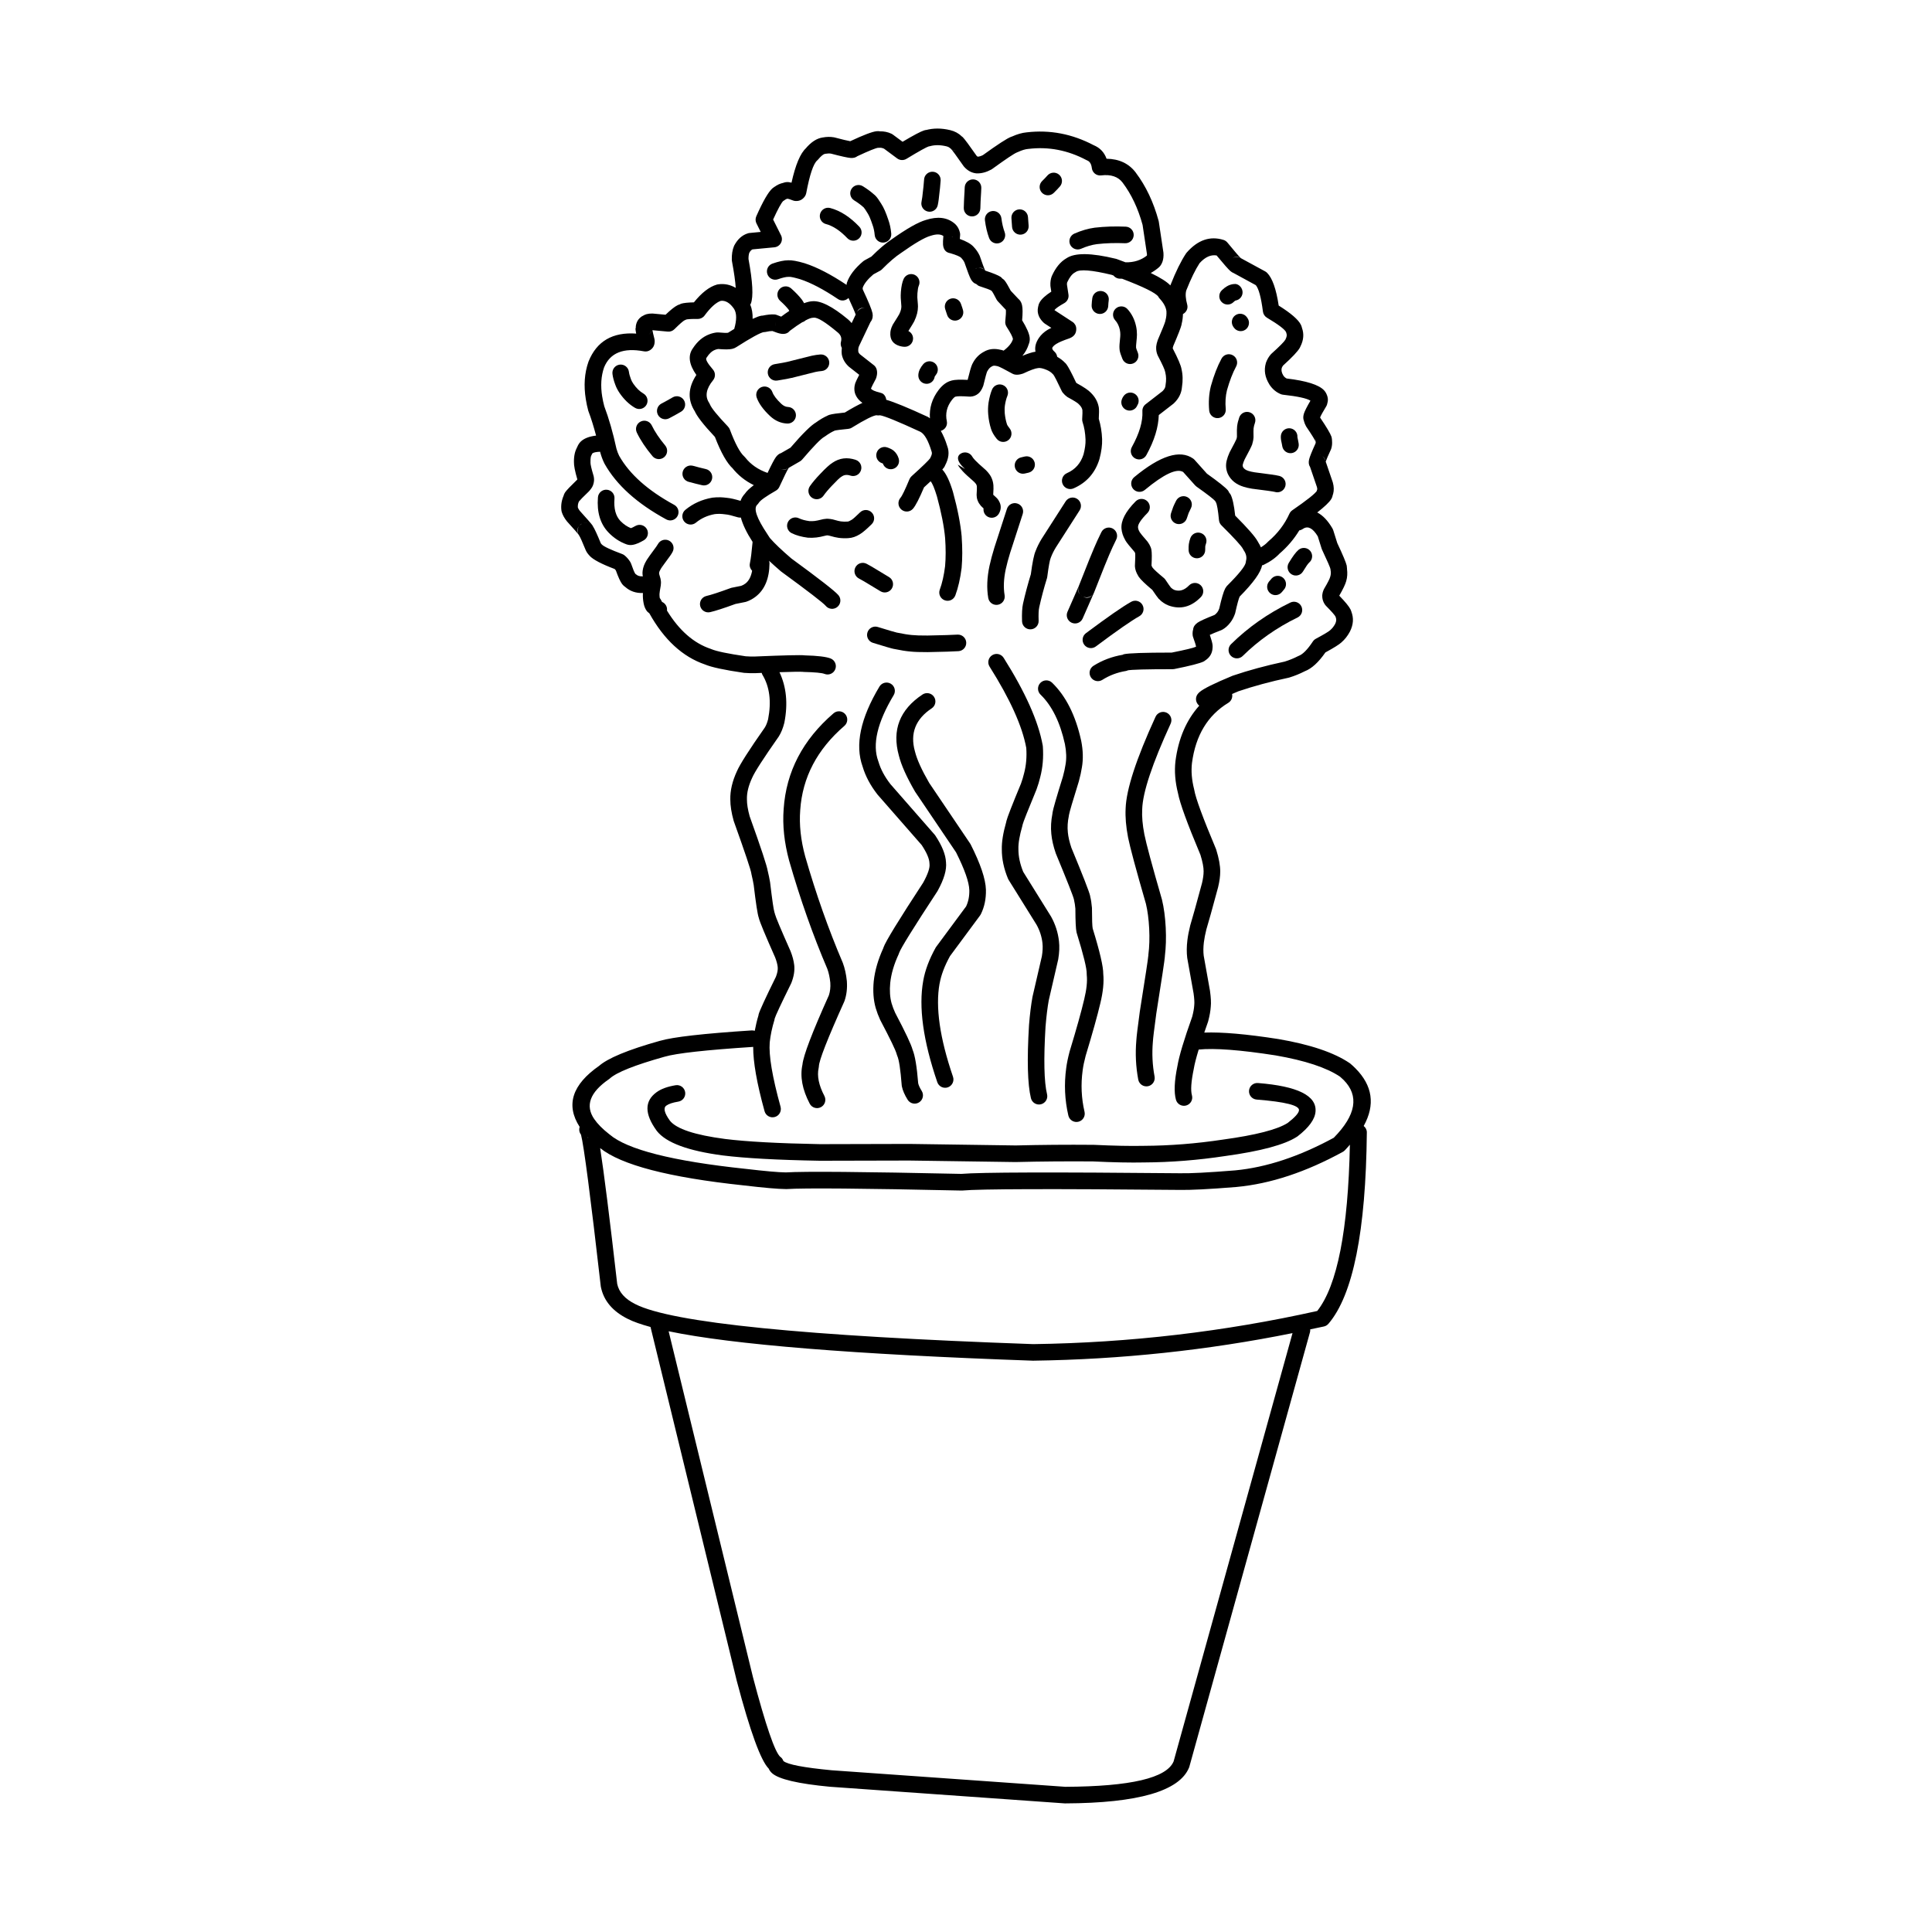 <?xml version="1.0" encoding="UTF-8"?>
<!-- Uploaded to: ICON Repo, www.svgrepo.com, Generator: ICON Repo Mixer Tools -->
<svg fill="#000000" width="800px" height="800px" version="1.1" viewBox="144 144 512 512" xmlns="http://www.w3.org/2000/svg">
 <g>
  <path d="m345.11 277.21-0.004 0.004z"/>
  <path d="m395.02 262.17c0.004 0.012 0.004 0.02 0.008 0.031 0.016 0.051 0.035 0.09 0.051 0.137z"/>
  <path d="m371.98 285.5-0.055 0.031-0.031 0.023z"/>
  <path d="m371.93 285.54c0.676-0.398 1.695-1.266 3.066-2.613 0.867-0.852 0.883-2.242 0.031-3.106-0.848-0.871-2.242-0.887-3.109-0.035-1.125 1.105-1.867 1.762-2.223 1.973l-0.086 0.043c-0.414 0.27-0.742 0.402-0.988 0.418h-0.109c-0.504 0.051-1.059 0.035-1.66-0.043l-0.074-0.012c0.008 0-0.004 0-0.031-0.004h0.012c-0.262-0.023-0.918-0.184-1.957-0.48l-0.129-0.035c-0.469-0.102-0.879-0.148-1.254-0.164-0.121-0.004-0.25-0.012-0.391-0.004h-0.004c-0.219 0.012-0.492 0.039-0.816 0.098l-0.176 0.039c-1.086 0.266-1.773 0.414-2.07 0.438l-0.074 0.012c-0.441 0.051-0.906 0.059-1.379 0.035-1.105-0.152-2.039-0.398-2.777-0.754-1.098-0.531-2.41-0.062-2.934 1.027-0.527 1.098-0.062 2.41 1.031 2.934 1.176 0.57 2.566 0.961 4.172 1.172l0.164 0.02c0.754 0.039 1.48 0.02 2.195-0.062 0.516-0.043 1.379-0.223 2.574-0.523 0.145-0.02 0.246-0.035 0.305-0.039h0.039c0.082 0.004 0.23 0.031 0.434 0.074l-0.129-0.035c1.266 0.359 2.16 0.566 2.695 0.625 0.895 0.113 1.738 0.137 2.543 0.07 1.023-0.047 2.055-0.402 3.109-1.066z"/>
  <path d="m360.39 286.43h-0.027l-0.047 0.004z"/>
  <path d="m363.33 281.47c0.023 0 0.059 0.012 0.082 0.012 0.031 0 0.07-0.004 0.098 0z"/>
  <path d="m366.34 286.54h0.012l-0.051-0.008 0.027 0.008z"/>
  <path d="m368.89 286.6h-0.062l-0.051 0.012z"/>
  <path d="m364.7 266.58-0.137 0.082c0.031-0.02 0.062-0.023 0.09-0.051 0.016-0.012 0.047-0.039 0.062-0.051z"/>
  <path d="m361.32 269.64 0.02-0.023z"/>
  <path d="m362.24 275.36c0.57-0.816 1.324-1.707 2.262-2.68l0.02-0.02c1.227-1.309 2.023-2.066 2.402-2.289l0.02-0.012c0.012-0.012 0.016-0.012 0.012-0.012l0.137-0.082c0.633-0.449 1.391-0.523 2.281-0.223 1.152 0.383 2.398-0.234 2.785-1.387s-0.234-2.402-1.387-2.785c-2.258-0.758-4.297-0.496-6.121 0.742-0.746 0.453-1.848 1.445-3.332 3.031-1.086 1.125-1.984 2.195-2.684 3.188-0.695 1-0.453 2.371 0.543 3.07 0.996 0.695 2.367 0.457 3.062-0.543z"/>
  <path d="m379.92 262.89c0.023 0.004 0.043 0.023 0.066 0.035 0.043 0.023 0.102 0.039 0.141 0.059z"/>
  <path d="m377.74 266.75c0.105 0.031 0.156 0.055 0.223 0.082 0.004 0.004 0.004 0.004 0.004 0.004 0.375 1.156 1.617 1.789 2.773 1.41 1.152-0.367 1.789-1.609 1.41-2.766-0.113-0.355-0.258-0.68-0.43-0.984-0.223-0.379-0.492-0.703-0.809-0.984l-0.051-0.039c-0.09-0.078-0.18-0.145-0.262-0.207h-0.004c-0.207-0.152-0.41-0.262-0.613-0.348-0.262-0.129-0.547-0.246-0.891-0.359-1.156-0.375-2.394 0.266-2.766 1.418-0.375 1.16 0.262 2.402 1.414 2.773z"/>
  <path d="m435.14 251.7 0.008 0.043 0.004 0.008z"/>
  <path d="m423.12 243.23 0.008 0.004-0.004-0.004z"/>
  <path d="m404.71 237.27c0.02-0.016 0.043-0.02 0.062-0.031 0.023-0.016 0.043-0.039 0.07-0.051z"/>
  <path d="m406.63 257.65c0.25 0.836 0.754 1.711 1.52 2.656 0.766 0.945 2.148 1.086 3.094 0.32 0.941-0.766 1.082-2.156 0.316-3.102-0.402-0.492-0.641-0.871-0.723-1.141l-0.012-0.043c-0.281-0.887-0.465-1.836-0.559-2.859-0.059-0.727-0.043-1.434 0.055-2.106 0.156-0.984 0.371-1.805 0.645-2.457 0.461-1.125-0.07-2.414-1.191-2.875-1.125-0.469-2.41 0.074-2.875 1.191-0.402 0.98-0.711 2.141-0.926 3.477l-0.004 0.035c-0.145 1.008-0.172 2.043-0.082 3.109l0.004 0.02c0.113 1.332 0.363 2.594 0.738 3.773z"/>
  <path d="m406.63 257.67v-0.02l-0.012-0.02z"/>
  <path d="m415.53 269.5c0.242-0.043 0.598-0.121 1.062-0.242 1.18-0.289 1.898-1.484 1.605-2.66-0.289-1.188-1.484-1.902-2.66-1.609-0.398 0.098-0.688 0.164-0.859 0.203-1.191 0.23-1.969 1.387-1.73 2.578 0.23 1.195 1.387 1.973 2.582 1.73z"/>
  <path d="m408.65 276.62c0.035 0.055 0.051 0.113 0.086 0.172 0.027 0.055 0.07 0.102 0.094 0.152z"/>
  <path d="m403.07 276.63c-0.012-0.023-0.016-0.059-0.023-0.09-0.012-0.031-0.031-0.059-0.039-0.09z"/>
  <path d="m406.53 270.19 0.074 0.121v0.004z"/>
  <path d="m402.19 271.73c0.262 0.27 0.441 0.488 0.527 0.645 0.086 0.172 0.141 0.344 0.152 0.492l0.02 0.156c-0.004-0.016-0.004-0.02-0.008-0.031 0.023 0.25 0.004 0.91-0.062 1.973-0.008 0.078-0.008 0.164-0.004 0.242 0.012 0.254 0.031 0.477 0.055 0.66 0.039 0.25 0.102 0.473 0.18 0.676 0.102 0.277 0.219 0.551 0.375 0.812 0.078 0.117 0.176 0.234 0.266 0.355l-0.008-0.004c0.02 0.031 0.051 0.059 0.07 0.09 0.043 0.055 0.078 0.113 0.121 0.168l0.012 0.004c0.039 0.043 0.07 0.094 0.109 0.145 0.133 0.137 0.371 0.363 0.656 0.625-0.109 0.875 0.301 1.77 1.129 2.215 1.066 0.574 2.402 0.172 2.977-0.898 0.613-1.141 0.594-2.223-0.016-3.254-0.086-0.156-0.168-0.316-0.297-0.48-0.062-0.078-0.129-0.164-0.207-0.246h-0.004c-0.059-0.074-0.125-0.137-0.188-0.195-0.43-0.379-0.695-0.625-0.797-0.734-0.012-0.016-0.02-0.031-0.031-0.039 0-0.012-0.004-0.016-0.004-0.02 0.078-1.188 0.094-2.031 0.051-2.496-0.008-0.07-0.016-0.133-0.023-0.195l0.016 0.152c-0.055-0.746-0.266-1.48-0.629-2.195l-0.02-0.039c-0.281-0.527-0.715-1.082-1.293-1.676l-0.02-0.02-0.117-0.109c-1.457-1.266-2.383-2.117-2.766-2.547l-0.023-0.023c-0.375-0.414-0.609-0.703-0.699-0.879-0.57-1.066-1.902-1.473-2.973-0.906-1.074 0.574-1.477 1.902 1.031 4.144l-1.941-1.16c0.266 0.496 0.711 1.086 1.34 1.77 0.496 0.547 1.523 1.5 3.043 2.824zm5.195 3.59h-0.004c-0.023-0.039-0.055-0.074-0.078-0.109 0.027 0.031 0.051 0.066 0.082 0.109z"/>
  <path d="m399.14 268.89-0.023-0.023z"/>
  <path d="m410.85 278.85-3.336 10.289-0.008 0.031c-0.523 1.691-0.945 3.277-1.273 4.762l-0.004 0.016c-0.664 3.106-0.773 5.949-0.332 8.527 0.203 1.195 1.34 2.004 2.539 1.797 1.195-0.203 2-1.34 1.797-2.539-0.344-2.027-0.246-4.309 0.297-6.867l-0.004 0.02c0.301-1.371 0.695-2.84 1.18-4.418l-0.008 0.035 3.332-10.289c0.375-1.156-0.258-2.402-1.414-2.769-1.148-0.383-2.391 0.25-2.766 1.406z"/>
  <path d="m415.11 303.97c-0.242 1.102-0.328 2.66-0.258 4.695 0.043 1.215 1.066 2.164 2.277 2.117 1.211-0.043 2.164-1.062 2.121-2.277-0.062-1.652-0.012-2.844 0.156-3.57 0.582-2.617 1.266-5.176 2.043-7.676 0.035-0.117 0.062-0.242 0.082-0.367 0.367-2.82 0.676-4.508 0.926-5.062l0.062-0.152c0.301-0.816 0.734-1.691 1.297-2.613l6.297-9.82c0.656-1.027 0.359-2.387-0.664-3.047-1.02-0.656-2.383-0.355-3.039 0.668l-6.316 9.852-0.031 0.043c-0.688 1.125-1.227 2.219-1.625 3.277-0.422 0.945-0.84 2.996-1.254 6.144-0.777 2.535-1.477 5.133-2.074 7.789z"/>
  <path d="m418.45 290.01-0.062 0.148c0.016-0.039 0.035-0.082 0.055-0.121 0.004-0.016 0.008-0.023 0.008-0.027z"/>
  <path d="m359.05 223.85h0.008l0.012-0.004z"/>
  <path d="m327.57 236.37c0.023-0.035 0.051-0.059 0.07-0.098 0.004 0 0.004-0.012 0.012-0.02z"/>
  <path d="m368.72 228.65 0.031 0.031z"/>
  <path d="m331.98 232.59 0.012-0.004 0.027-0.008z"/>
  <path d="m359.06 223.85h-0.004c0.031-0.004 0.074 0.012 0.105 0.004 0.043 0 0.102-0.023 0.148-0.023z"/>
  <path d="m361.38 237.94c-0.777 0.062-1.512 0.172-2.211 0.328l0.145-0.031h-0.004l-0.203 0.043-6.383 1.594-0.016 0.012c-0.477 0.117-1.609 0.324-3.402 0.621-1.199 0.188-2.016 1.32-1.82 2.519 0.191 1.195 1.32 2.012 2.519 1.82 1.926-0.309 3.191-0.547 3.801-0.703l-0.016 0.012 6.316-1.586h0.012c0.504-0.109 1.047-0.191 1.633-0.242 1.211-0.098 2.109-1.168 2.008-2.375-0.105-1.215-1.168-2.113-2.379-2.012z"/>
  <path d="m352.82 251.85c-0.609-0.023-1.188-0.301-1.746-0.812-1.27-1.191-2.07-2.238-2.394-3.148-0.41-1.145-1.668-1.742-2.812-1.332-1.145 0.41-1.738 1.668-1.332 2.812 0.566 1.578 1.742 3.207 3.535 4.887l0.012 0.012c1.352 1.254 2.875 1.914 4.566 1.977 1.211 0.043 2.234-0.895 2.281-2.117 0.047-1.211-0.898-2.238-2.109-2.277z"/>
  <path d="m371.02 249.2-0.031-0.07-0.047-0.062z"/>
  <path d="m376.3 243.83-0.004 0.016v0.004z"/>
  <path d="m380.29 207.45 0.02-0.02 0.055-0.039z"/>
  <path d="m376.27 243.96c0.012-0.039 0.012-0.078 0.02-0.113l-0.082 0.309c0.02-0.062 0.043-0.133 0.062-0.195z"/>
  <path d="m416.75 234.88c-0.027 0.102-0.086 0.203-0.117 0.301-0.008 0.02 0 0.039-0.008 0.055z"/>
  <path d="m389.3 202.31 0.047-0.012 0.035-0.012z"/>
  <path d="m387.25 224.7-0.008-0.09c-0.094-0.965-0.137-1.535-0.137-1.727l-0.004-0.129c-0.012-0.254-0.004-0.609 0.027-1.062v0.023c0.074-0.965 0.191-1.617 0.348-1.965 0.504-1.102 0.016-2.41-1.086-2.918-1.105-0.508-2.41-0.016-2.914 1.086-0.375 0.82-0.617 1.969-0.734 3.445v0.023c-0.043 0.625-0.055 1.156-0.031 1.59 0.012 0.34 0.055 0.988 0.148 1.996 0.008 0.102 0.012 0.191 0.012 0.23v0.055c-0.004 0.242-0.035 0.508-0.102 0.781-0.102 0.398-0.219 0.727-0.355 0.992-0.176 0.344-0.254 0.723-0.234 1.105-0.023-0.367 0.039-0.688 0.18-0.969-0.137 0.27-0.695 1.188-1.684 2.742-0.035 0.059-0.07 0.117-0.102 0.176-0.234 0.461-0.402 0.891-0.5 1.289-0.031 0.145-0.062 0.285-0.082 0.422-0.012 0.082-0.023 0.164-0.031 0.242-0.172 1.93 0.676 3.16 2.543 3.684 0.195 0.055 0.395 0.094 0.605 0.129 0.176 0.02 0.359 0.039 0.547 0.055 1.211 0.062 2.25-0.871 2.312-2.082 0.051-0.914-0.469-1.723-1.242-2.102 0.848-1.348 1.387-2.234 1.562-2.582 0.207-0.418 0.301-0.82 0.281-1.227l-0.238 1.105c0.281-0.551 0.516-1.191 0.699-1.898l0.012-0.039c0.148-0.613 0.223-1.215 0.227-1.805v-0.031c-0.004-0.129-0.012-0.309-0.02-0.547zm-3.562 6.801h-0.004z"/>
  <path d="m387.26 225.29v0.004l-0.004 0.055z"/>
  <path d="m379.98 231.84v-0.023l0.004-0.008z"/>
  <path d="m382.7 222.91 0.004 0.059-0.004-0.109z"/>
  <path d="m398.66 224.52c-0.406-1.145-1.664-1.746-2.809-1.344-1.145 0.402-1.746 1.664-1.34 2.809 0.23 0.656 0.383 1.113 0.453 1.371 0.32 1.172 1.531 1.859 2.703 1.535 1.172-0.324 1.863-1.535 1.539-2.699-0.094-0.363-0.277-0.918-0.547-1.672z"/>
  <path d="m387.89 241.65-0.035 0.062z"/>
  <path d="m387.79 241.82 0.02-0.027 0.043-0.078z"/>
  <path d="m388.66 240.52c-0.336 0.391-0.617 0.812-0.852 1.273l-0.035 0.059c-0.023 0.039-0.043 0.082-0.059 0.121-0.223 0.496-0.34 1.004-0.348 1.504-0.02 1.215 0.945 2.219 2.16 2.238 1.125 0.027 2.027-0.816 2.18-1.895l0.004-0.012c0.082-0.152 0.18-0.305 0.293-0.438 0.789-0.922 0.68-2.309-0.242-3.102-0.926-0.781-2.312-0.676-3.102 0.25zm3.066 3.266v-0.004-0.004l-0.016 0.035c0.012-0.09 0.051-0.164 0.055-0.25-0.004 0.09-0.016 0.164-0.039 0.223z"/>
  <path d="m336.67 275.93h0.008c0.047 0.012 0.07 0.004 0.121 0.016z"/>
  <path d="m314.57 303.88v-0.027l-0.008-0.016z"/>
  <path d="m319.16 298.18v0.027l0.008 0.02z"/>
  <path d="m314.3 295.3 0.016-0.074 0.008-0.066z"/>
  <path d="m344.24 302.13-0.004 0.004z"/>
  <path d="m330.97 320.15c-0.055-0.02-0.105-0.043-0.156-0.062z"/>
  <path d="m313.77 228.15 0.559-0.422c-0.055 0.035-0.121 0.043-0.172 0.078z"/>
  <path d="m314.33 227.73c0.004 0 0.012-0.004 0.016-0.004 0.043-0.02 0.062-0.062 0.105-0.082z"/>
  <path d="m313.76 228.17 0.008-0.016-0.012 0.016z"/>
  <path d="m296.1 266.5 0.004-0.055-0.004-0.047z"/>
  <path d="m296.84 262.73c0.023-0.07 0.086-0.113 0.109-0.176 0.062-0.102 0.082-0.254 0.148-0.355z"/>
  <path d="m301.38 271.57c0.004 0.203-0.035 0.402-0.082 0.609-0.004 0.012 0 0.031-0.004 0.043z"/>
  <path d="m315.31 251.3c0.605-1.055 0.25-2.394-0.801-3.008-0.98-0.57-1.879-1.445-2.688-2.621-0.281-0.422-0.484-0.812-0.613-1.168l-0.012-0.035c-0.285-0.758-0.461-1.391-0.523-1.918-0.145-1.199-1.238-2.066-2.445-1.918-1.207 0.148-2.066 1.238-1.922 2.449 0.102 0.867 0.355 1.832 0.762 2.902 0.246 0.695 0.613 1.41 1.102 2.141l0.016 0.02c1.184 1.73 2.559 3.051 4.117 3.949 1.051 0.613 2.394 0.258 3.008-0.793z"/>
  <path d="m307.08 246.02-0.012-0.035h-0.004z"/>
  <path d="m325.27 250.09c-0.613-1.043-1.965-1.398-3.012-0.781-0.895 0.527-1.883 1.074-2.977 1.648-1.074 0.566-1.488 1.895-0.926 2.973 0.562 1.074 1.895 1.484 2.969 0.926 1.152-0.609 2.211-1.188 3.16-1.75 1.051-0.621 1.402-1.969 0.785-3.016z"/>
  <path d="m316.73 256.74c-0.527-1.098-1.836-1.559-2.934-1.031-1.094 0.527-1.555 1.84-1.031 2.934 0.953 1.984 2.332 4.059 4.144 6.234 0.777 0.934 2.164 1.059 3.098 0.285 0.934-0.777 1.059-2.164 0.281-3.102-1.578-1.895-2.766-3.672-3.559-5.32z"/>
  <path d="m324.9 269.13c-0.238 1.195 0.531 2.352 1.723 2.594 0.082 0.016 0.168 0.035 0.262 0.062l-0.047-0.016c0.551 0.156 1.008 0.285 1.367 0.367h-0.012c0.602 0.152 1.223 0.301 1.867 0.449 1.184 0.277 2.363-0.461 2.637-1.648 0.273-1.18-0.461-2.367-1.652-2.633-0.625-0.148-1.219-0.297-1.785-0.434l-0.012-0.004c-0.301-0.074-0.699-0.184-1.188-0.324l-0.051-0.016c-0.184-0.043-0.355-0.082-0.523-0.121-1.188-0.238-2.344 0.535-2.586 1.723z"/>
  <path d="m312.4 283.38c-0.551 0.316-0.926 0.492-1.199 0.59-0.988-0.402-1.922-1.012-2.789-1.91-1.254-1.324-1.777-3.293-1.57-5.914 0.098-1.211-0.809-2.269-2.016-2.363-1.211-0.098-2.273 0.809-2.367 2.016-0.312 3.922 0.609 7.016 2.766 9.285l0.012 0.016c1.418 1.465 2.992 2.5 4.715 3.125 0.539 0.215 1.133 0.277 1.797 0.156 0.758-0.133 1.707-0.531 2.852-1.191 1.055-0.605 1.418-1.949 0.809-3-0.609-1.047-1.953-1.406-3.008-0.809z"/>
  <path d="m310.02 288.27c-0.027-0.004-0.051-0.023-0.078-0.039-0.02-0.004-0.043-0.004-0.062-0.016z"/>
  <path d="m376.61 178.79c0.195-0.02 0.387 0.023 0.582 0.023 0.012 0 0.031-0.004 0.043 0z"/>
  <path d="m361.69 180.51 0.363-0.078c-0.035 0.012-0.07 0.004-0.102 0.012z"/>
  <path d="m362.05 180.43h0.012l0.043-0.012z"/>
  <path d="m433.77 182.45c0.023 0.012 0.035 0.023 0.059 0.035 0.051 0.023 0.105 0.039 0.156 0.07z"/>
  <path d="m416.02 179.09 0.047-0.004h0.031z"/>
  <path d="m361.68 180.52 0.008-0.004-0.012 0.004z"/>
  <path d="m351.56 192.46c0.016-0.004 0.035 0 0.047-0.004 0.18-0.039 0.344-0.117 0.523-0.145z"/>
  <path d="m430.48 209.93c1.465-0.645 2.863-1.047 4.199-1.23 2.352-0.27 4.84-0.348 7.473-0.242 1.211 0.051 2.234-0.891 2.289-2.109 0.051-1.211-0.895-2.238-2.109-2.281-2.859-0.121-5.582-0.035-8.164 0.262l0.25-0.012-0.293 0.016c-1.75 0.234-3.551 0.762-5.398 1.566-1.113 0.488-1.625 1.781-1.141 2.898 0.488 1.105 1.785 1.613 2.894 1.133z"/>
  <path d="m423.25 195.13c0.648-0.645 1.203-1.215 1.648-1.73 0.793-0.922 0.695-2.312-0.223-3.106-0.918-0.797-2.309-0.691-3.102 0.223-0.367 0.422-0.828 0.91-1.391 1.457-0.871 0.852-0.891 2.246-0.043 3.113 0.848 0.871 2.242 0.891 3.109 0.043z"/>
  <path d="m414.58 206.18c1.211-0.094 2.113-1.156 2.016-2.375-0.035-0.438-0.09-1.199-0.168-2.273-0.086-1.215-1.137-2.129-2.348-2.043-1.211 0.082-2.125 1.137-2.039 2.348 0.078 1.102 0.137 1.875 0.168 2.328 0.102 1.211 1.16 2.113 2.371 2.016z"/>
  <path d="m401.55 201.35c1.215 0.035 2.223-0.93 2.254-2.141 0.016-0.738 0.035-1.332 0.059-1.781v-0.008c0.02-0.398 0.035-0.707 0.051-0.941v0.012c0.051-0.828 0.082-1.309 0.086-1.457v0.023c0.031-0.594 0.051-1.012 0.055-1.266 0.031-1.215-0.93-2.223-2.144-2.254-1.215-0.031-2.223 0.93-2.254 2.144-0.004 0.203-0.02 0.586-0.051 1.141v0.023c-0.004 0.117-0.031 0.57-0.082 1.359v0.012c-0.016 0.246-0.031 0.582-0.051 1-0.023 0.48-0.043 1.117-0.062 1.891-0.031 1.211 0.926 2.219 2.141 2.242z"/>
  <path d="m408.95 208.38c1.137-0.422 1.723-1.688 1.301-2.824-0.41-1.117-0.699-2.352-0.867-3.711-0.148-1.199-1.246-2.062-2.449-1.914-1.207 0.148-2.066 1.246-1.918 2.449 0.211 1.703 0.578 3.262 1.105 4.695 0.422 1.145 1.688 1.723 2.828 1.305z"/>
  <path d="m389.88 200.06c1.188 0.27 2.363-0.48 2.629-1.664 0.102-0.473 0.195-1.02 0.273-1.633l-0.004-0.004c0.281-2.309 0.449-3.949 0.504-4.93 0.066-1.211-0.859-2.254-2.074-2.316-1.211-0.062-2.254 0.859-2.316 2.078-0.051 0.887-0.211 2.43-0.477 4.633-0.059 0.477-0.125 0.879-0.199 1.211-0.27 1.188 0.48 2.359 1.664 2.625z"/>
  <path d="m379.39 202.19 0.004 0.023 0.016 0.039z"/>
  <path d="m370.36 197.1c1.004 0.621 1.836 1.238 2.496 1.844l0.254 0.195-0.176-0.133c-0.023-0.016-0.039-0.031-0.051-0.039 0.172 0.176 0.496 0.648 0.961 1.418l0.055 0.09c0.391 0.57 0.836 1.629 1.344 3.164l0.02 0.055c0.277 0.758 0.457 1.625 0.543 2.598 0.109 1.211 1.18 2.102 2.391 1.992 1.207-0.102 2.102-1.176 1.992-2.387-0.121-1.348-0.387-2.574-0.789-3.684-0.629-1.895-1.246-3.297-1.855-4.195l0.059 0.082c-0.641-1.043-1.16-1.777-1.566-2.195-0.074-0.078-0.145-0.145-0.215-0.203h0.004-0.008c-0.023-0.023-0.047-0.051-0.07-0.07l-0.078-0.059c-0.832-0.746-1.824-1.484-2.992-2.211-1.031-0.645-2.387-0.324-3.027 0.707-0.641 1.031-0.324 2.391 0.711 3.031z"/>
  <path d="m362.9 203.38c1.852 0.488 3.731 1.73 5.644 3.731 0.84 0.879 2.231 0.91 3.109 0.074 0.879-0.836 0.91-2.231 0.07-3.109-2.488-2.609-5.059-4.254-7.711-4.949-1.176-0.309-2.375 0.398-2.684 1.574-0.309 1.176 0.395 2.375 1.57 2.68z"/>
  <path d="m352.81 212.98c0.012 0 0.035 0.004 0.051 0.004 0.031 0 0.07-0.016 0.102-0.016z"/>
  <path d="m419.31 233.56 0.012-0.012z"/>
  <path d="m426.56 212.48c0.012-0.012 0.035-0.012 0.051-0.02 0.055-0.035 0.109-0.082 0.168-0.113z"/>
  <path d="m450.39 236.25 0.004-0.078-0.004-0.02z"/>
  <path d="m457.24 246.55c-0.004 0.02-0.012 0.035-0.012 0.051-0.012 0.059-0.004 0.113-0.016 0.172z"/>
  <path d="m419.04 225.51c0.008-0.043 0.035-0.082 0.043-0.121 0.012-0.062 0-0.121 0.016-0.184z"/>
  <path d="m440.68 236.43v-0.086l-0.004-0.074z"/>
  <path d="m440.76 231.36c0.094 0.457 0.141 0.887 0.137 1.301v0.004c0 0.168-0.008 0.336-0.02 0.508l0.004-0.035c-0.117 1.215-0.184 1.93-0.195 2.129-0.004 0.074-0.008 0.145-0.004 0.207l0.004-0.207c-0.031 0.375-0.027 0.734-0.008 1.086 0.004 0.168 0.016 0.344 0.051 0.535 0.09 0.531 0.336 1.266 0.727 2.223 0.461 1.133 1.75 1.664 2.871 1.199 1.125-0.457 1.66-1.742 1.199-2.875-0.266-0.645-0.414-1.066-0.457-1.289v-0.016c-0.012-0.168-0.012-0.34 0.004-0.531 0.004-0.07 0.008-0.133 0.008-0.203 0 0.043 0 0.09-0.004 0.121 0.008-0.152 0.07-0.809 0.184-1.969v-0.031c0.023-0.281 0.039-0.555 0.043-0.832 0.004-0.734-0.07-1.48-0.234-2.242l-0.004-0.012c-0.379-1.77-1.145-3.277-2.281-4.527-0.816-0.891-2.211-0.949-3.106-0.133-0.898 0.82-0.957 2.215-0.141 3.109 0.602 0.664 1.004 1.492 1.223 2.481z"/>
  <path d="m445.39 251.45 0.008-0.02-0.02 0.039z"/>
  <path d="m445.38 251.47 0.004-0.004h-0.004z"/>
  <path d="m444.77 248.4c-1.012-0.676-2.379-0.395-3.047 0.625-0.059 0.082-0.117 0.176-0.164 0.266h-0.004c-0.012 0.023-0.023 0.039-0.035 0.062l-0.02 0.039c-0.031 0.059-0.059 0.113-0.082 0.164v0.004c-0.066 0.133-0.117 0.266-0.156 0.391-0.363 1.156 0.277 2.391 1.438 2.762 1.16 0.363 2.394-0.281 2.758-1.438-0.023 0.074-0.043 0.137-0.07 0.188 0.008-0.012 0.012-0.02 0.016-0.039 0.652-1.012 0.375-2.363-0.633-3.023z"/>
  <path d="m437.69 225.12c0.016-0.348 0.035-0.629 0.055-0.836l0.004-0.078-0.004 0.062c0.02-0.23 0.043-0.43 0.07-0.594 0.203-1.195-0.605-2.332-1.805-2.531-1.199-0.195-2.332 0.609-2.531 1.812-0.043 0.27-0.082 0.574-0.113 0.914l-0.004 0.051 0.004-0.062c-0.027 0.27-0.051 0.609-0.07 1.027-0.066 1.219 0.867 2.254 2.078 2.316 1.215 0.062 2.246-0.867 2.316-2.082z"/>
  <path d="m441.23 284.09v-0.012l-0.004-0.027z"/>
  <path d="m445.62 296.57c-0.004-0.012-0.012-0.023-0.016-0.031-0.031-0.059-0.07-0.117-0.102-0.176z"/>
  <path d="m442.16 287.04c0.039 0.082 0.07 0.164 0.121 0.246 0.316 0.531 1.117 1.531 2.371 2.965 0.066 0.094 0.117 0.176 0.148 0.27 0.008 0.016 0.016 0.023 0.023 0.039 0.062 0.453 0.043 1.535-0.055 3.297-0.004 0.098-0.004 0.195 0.004 0.301 0.062 0.801 0.344 1.598 0.828 2.391 0.051 0.082 0.09 0.176 0.152 0.266 0.496 0.746 1.719 1.93 3.621 3.512 0.801 1.191 1.387 2.008 1.688 2.352 0.098 0.102 0.203 0.156 0.301 0.242l-0.082-0.039c0.652 0.664 1.434 1.191 2.336 1.551l0.082 0.035c3.152 1.133 6.008 0.379 8.555-2.25 0.848-0.875 0.824-2.269-0.051-3.113-0.871-0.848-2.262-0.82-3.109 0.051-1.215 1.254-2.5 1.648-3.856 1.188-0.32-0.137-0.594-0.309-0.812-0.531-0.027-0.031-0.066-0.043-0.098-0.07-0.199-0.23-0.688-0.93-1.48-2.117-0.117-0.172-0.262-0.328-0.43-0.469-1.723-1.426-2.723-2.344-3.004-2.766-0.023-0.043-0.043-0.09-0.066-0.129-0.117-0.184-0.168-0.316-0.184-0.43 0.109-2.031 0.102-3.43-0.031-4.152-0.105-0.586-0.328-1.059-0.672-1.422l0.457 0.742c-0.188-0.512-0.457-0.992-0.797-1.438l-0.094-0.117c-1.137-1.293-1.797-2.102-1.984-2.41 0.027 0.043 0.051 0.098 0.082 0.168-0.043-0.109-0.098-0.215-0.156-0.32-0.23-0.383-0.355-0.754-0.375-1.105l-0.004-0.043c-0.062-0.777 0.766-2.035 2.492-3.777 0.855-0.859 0.848-2.254-0.012-3.109-0.863-0.852-2.254-0.852-3.113 0.016-2.668 2.691-3.918 5.098-3.75 7.219 0.082 1.012 0.402 2 0.953 2.961z"/>
  <path d="m442.2 287.12c-0.016-0.023-0.023-0.055-0.035-0.082-0.043-0.078-0.09-0.164-0.121-0.234z"/>
  <path d="m459.06 288.15c-0.004 0.023-0.008 0.055-0.012 0.078-0.051 0.363-0.07 0.891-0.055 1.574 0.027 1.211 1.031 2.176 2.25 2.148 1.211-0.023 2.176-1.031 2.148-2.25-0.012-0.453-0.004-0.746 0.016-0.887l-0.004 0.004 0.004-0.012c0.035-0.23 0.098-0.469 0.184-0.699 0.422-1.141-0.156-2.406-1.301-2.828-1.137-0.422-2.402 0.156-2.824 1.301-0.188 0.512-0.324 1.039-0.406 1.57z"/>
  <path d="m455.75 282.79c1.152 0.367 2.394-0.262 2.769-1.418 0.246-0.762 0.41-1.234 0.48-1.406l0.07-0.195-0.051 0.148c0.078-0.195 0.273-0.609 0.594-1.238 0.547-1.086 0.109-2.406-0.977-2.953-1.082-0.547-2.406-0.113-2.953 0.973-0.371 0.727-0.613 1.254-0.746 1.578l0.004-0.016c-0.004 0.004-0.004 0.012-0.004 0.016-0.004 0.012-0.012 0.023-0.016 0.035l-0.039 0.109c-0.121 0.316-0.297 0.82-0.551 1.594-0.371 1.16 0.262 2.394 1.418 2.773z"/>
  <path d="m473.41 289.51-0.004-0.008z"/>
  <path d="m470.02 309.02-0.008 0.008-0.004 0.012z"/>
  <path d="m443.78 303.48c-2.223 1.23-6.223 4.012-11.996 8.32-0.973 0.723-1.172 2.102-0.445 3.074 0.727 0.973 2.102 1.172 3.078 0.441 5.609-4.191 9.445-6.859 11.5-7.996 1.066-0.594 1.445-1.93 0.855-2.996-0.59-1.059-1.93-1.441-2.992-0.844z"/>
  <path d="m430.25 301.54c-0.574-0.59-0.723-1.32-0.383-2.176-0.129 0.328-1.121 2.59-2.973 6.766-0.496 1.113 0.008 2.41 1.117 2.902 1.109 0.496 2.41-0.004 2.902-1.117 1.879-4.242 2.898-6.559 3.047-6.945 0.008-0.016 0.008-0.031 0.012-0.043h0.004c2.277-5.797 3.613-9.113 4-9.957l0.027-0.062c0.535-1.266 1.141-2.574 1.809-3.922 0.543-1.086 0.098-2.406-0.992-2.953-1.086-0.535-2.41-0.094-2.945 0.992-0.715 1.434-1.352 2.82-1.922 4.172l0.027-0.062c-0.422 0.914-1.785 4.309-4.098 10.184-0.305 0.77-0.141 1.621 0.367 2.223zm0.082 0.074c0.129 0.137 0.281 0.25 0.441 0.359-0.039-0.031-0.074-0.039-0.109-0.062-0.133-0.098-0.23-0.199-0.332-0.297zm0.691 0.492c0.961 0.434 2.098 0.152 2.703-0.715-0.766 1.082-1.672 1.289-2.703 0.715zm2.219-3.754c-0.012-0.012-0.023-0.012-0.043-0.023-0.012-0.004-0.016-0.02-0.031-0.023z"/>
  <path d="m480.41 245.94-0.031-0.062-0.078-0.133z"/>
  <path d="m488.96 230.62c0.035 0.082 0.043 0.176 0.078 0.266 0.012 0.039 0.035 0.082 0.043 0.129z"/>
  <path d="m488.7 235.69c-0.016 0.043-0.047 0.094-0.066 0.145-0.016 0.031-0.02 0.059-0.035 0.09z"/>
  <path d="m495.71 248.78c0.016 0.039-0.004 0.09 0.012 0.129 0.016 0.055 0.07 0.098 0.086 0.156z"/>
  <path d="m473.59 273.01-0.004-0.004-0.078-0.02z"/>
  <path d="m471.86 256.91c0-0.004 0.004-0.012 0.004-0.012 0.004-0.039 0.012-0.078 0.016-0.117z"/>
  <path d="m469.08 266.07 0.008-0.027 0.004-0.027z"/>
  <path d="m472.41 254.63c-0.281 0.816-0.465 1.57-0.547 2.262-0.004 0.02-0.008 0.043-0.012 0.07v-0.004c-0.062 0.473-0.078 1.402-0.047 2.75-0.008 0.121-0.035 0.301-0.098 0.516-0.004 0.02 0 0.043-0.004 0.062-0.156 0.398-0.742 1.535-1.77 3.449l-0.07 0.133c-0.367 0.812-0.625 1.535-0.773 2.168-0.297 1.176-0.211 2.344 0.277 3.504l0.051 0.109c0.793 1.637 2.184 2.75 4.168 3.352 0.59 0.191 1.352 0.367 2.309 0.527l0.082 0.004c3.445 0.43 5.41 0.703 5.894 0.832-0.012 0-0.023-0.004-0.035-0.004 1.152 0.367 2.394-0.266 2.766-1.422s-0.262-2.391-1.418-2.769c-0.055-0.016-0.113-0.035-0.176-0.051-0.684-0.184-2.848-0.496-6.496-0.949l0.082 0.016c-0.746-0.121-1.297-0.246-1.656-0.363l-0.078-0.023c-0.727-0.223-1.199-0.562-1.445-1.012-0.082-0.23-0.121-0.457-0.062-0.664l0.012-0.055c0.082-0.355 0.25-0.809 0.5-1.359 1.121-2.07 1.785-3.398 1.988-3.957 0.062-0.172 0.059-0.328 0.09-0.496l0.012 0.117c0.141-0.527 0.223-1.012 0.242-1.461l0.004-0.152c-0.023-1.219-0.023-1.969 0.016-2.238-0.004 0.012-0.004 0.02-0.008 0.031l0.02-0.121c0.047-0.379 0.16-0.836 0.344-1.363 0.395-1.145-0.215-2.394-1.363-2.793-1.148-0.402-2.402 0.203-2.797 1.355zm-0.73 5.941c-0.043 0.402-0.004 0.816 0.176 1.188-0.199-0.418-0.234-0.809-0.176-1.188z"/>
  <path d="m483.55 260.91 0.008 0.039c0.066 0.289 0.117 0.527 0.148 0.707v0.012c0.031 0.152 0.07 0.355 0.113 0.613 0.211 1.195 1.348 1.996 2.547 1.789 1.199-0.211 1.996-1.348 1.789-2.547-0.051-0.289-0.098-0.523-0.129-0.703l0.004 0.012c-0.043-0.211-0.098-0.48-0.164-0.793-0.012-0.043-0.016-0.082-0.023-0.117-0.008-0.051-0.012-0.09-0.012-0.113 0.066-1.215-0.863-2.25-2.078-2.316-1.211-0.062-2.25 0.867-2.316 2.082-0.02 0.34 0 0.684 0.055 1.043 0.02 0.09 0.039 0.195 0.059 0.293z"/>
  <path d="m466.84 254.8c1.211-0.109 2.106-1.18 1.996-2.387-0.164-1.797-0.055-3.453 0.32-4.981 0.703-2.5 1.512-4.609 2.434-6.316 0.578-1.066 0.18-2.406-0.891-2.977-1.07-0.582-2.402-0.176-2.981 0.891-1.082 2.004-2.019 4.418-2.812 7.254l-0.016 0.062c-0.5 2.008-0.648 4.164-0.441 6.461 0.113 1.207 1.18 2.106 2.391 1.992z"/>
  <path d="m471.39 227.54c-1 0.695-1.238 2.066-0.547 3.066l0.148 0.211c0.695 0.992 2.066 1.238 3.062 0.547 0.996-0.699 1.238-2.07 0.547-3.066l-0.148-0.211c-0.691-0.996-2.066-1.242-3.062-0.547z"/>
  <path d="m470.86 224.09c0.203-0.195 0.371-0.34 0.508-0.418v0.004c0.02-0.016 0.043-0.023 0.074-0.031 1.199-0.191 2.019-1.32 1.828-2.516-0.188-1.207-1.32-2.016-2.172-1.855h-0.004l-0.344 0.023c-0.578 0.094-1.117 0.285-1.609 0.582h-0.004c-0.438 0.25-0.883 0.605-1.34 1.047-0.875 0.84-0.895 2.238-0.051 3.109 0.848 0.875 2.238 0.898 3.113 0.055z"/>
  <path d="m489.96 321.82c-0.055 0.031-0.121 0.043-0.176 0.074-0.023 0.012-0.051 0.031-0.078 0.039z"/>
  <path d="m470.75 323.05 0.023-0.012 0.07-0.023z"/>
  <path d="m494.43 302.35 0.004-0.059-0.016-0.039z"/>
  <path d="m500.79 297.96 0.008-0.023-0.023 0.062-0.016 0.074z"/>
  <path d="m473.33 317.84c4.176-4.113 9.02-7.512 14.535-10.199 1.094-0.527 1.543-1.844 1.016-2.938-0.531-1.094-1.848-1.551-2.941-1.012-5.949 2.887-11.184 6.566-15.703 11.02-0.867 0.852-0.875 2.242-0.023 3.106 0.859 0.863 2.254 0.879 3.117 0.023z"/>
  <path d="m486.29 296.21c1.039 0.625 2.391 0.289 3.016-0.758 0.785-1.305 1.328-2.082 1.633-2.352l0.012-0.012c0.926-0.781 1.047-2.168 0.262-3.102-0.781-0.926-2.168-1.043-3.094-0.266-0.016 0.012-0.027 0.023-0.035 0.031l0.004-0.004c-0.668 0.57-1.52 1.719-2.555 3.445-0.621 1.039-0.281 2.387 0.758 3.016z"/>
  <path d="m490.95 293.1h-0.004l-0.008 0.008z"/>
  <path d="m483.73 300.88c0.207-0.262 0.363-0.453 0.465-0.555 0.84-0.875 0.812-2.269-0.059-3.109-0.879-0.848-2.269-0.812-3.109 0.059-0.203 0.211-0.453 0.508-0.746 0.875-0.754 0.949-0.594 2.332 0.363 3.086 0.949 0.758 2.332 0.594 3.086-0.355z"/>
  <path d="m385.32 316.67-0.023-0.004h-0.012z"/>
  <path d="m381.62 311.64c0.031 0.004 0.059 0.012 0.078 0.012h0.004c-0.414-0.082-2.109-0.582-5.074-1.496-1.16-0.359-2.394 0.289-2.75 1.457-0.359 1.152 0.289 2.383 1.449 2.742 3.121 0.965 4.965 1.504 5.539 1.613h0.004c0.09 0.02 0.176 0.031 0.25 0.043l-0.199-0.039c1.691 0.355 3.152 0.59 4.383 0.695 1.039 0.113 2.543 0.156 4.516 0.152h0.031c4.172-0.078 6.894-0.164 8.164-0.254 1.211-0.078 2.125-1.125 2.043-2.336-0.082-1.215-1.133-2.129-2.348-2.047-1.195 0.082-3.836 0.164-7.93 0.242-1.805 0.012-3.152-0.035-4.031-0.129h-0.043c-1.059-0.094-2.356-0.305-3.887-0.625z"/>
  <path d="m380.35 299.95c0.629-1.047 0.293-2.402-0.746-3.019l-4.441-2.68-0.023-0.02c-0.531-0.305-1.027-0.586-1.48-0.82-1.078-0.562-2.41-0.148-2.969 0.934-0.562 1.074-0.145 2.406 0.934 2.965 0.395 0.203 0.824 0.441 1.293 0.719l-0.023-0.016 4.441 2.68c1.035 0.629 2.391 0.293 3.016-0.742z"/>
  <path d="m339.29 348.4 0.008-0.016 0.016-0.043z"/>
  <path d="m372.63 347.23c-0.012-0.035-0.016-0.062-0.027-0.098-0.004-0.02-0.016-0.035-0.023-0.055z"/>
  <path d="m378.14 395.08c-0.023 0.07-0.035 0.129-0.055 0.188-1.367 2.977-2.223 5.894-2.531 8.723l-0.004 0.023c-0.254 2.633-0.082 4.988 0.512 7.09l0.008 0.027c0.309 1.047 0.699 2.086 1.172 3.113l0.051 0.109c2.664 5.047 4.109 8.051 4.332 9 0.035 0.148 0.082 0.297 0.148 0.434 0.469 1.004 0.867 3.617 1.191 7.836 0.008 0.082 0.016 0.168 0.035 0.254 0.211 1.074 0.723 2.258 1.531 3.562 0.641 1.031 2 1.348 3.031 0.703s1.344-2.004 0.703-3.035c-0.516-0.82-0.82-1.496-0.938-2.043-0.348-4.402-0.848-7.34-1.484-8.879-0.371-1.387-1.898-4.633-4.617-9.789-0.383-0.832-0.695-1.672-0.945-2.508-0.438-1.566-0.559-3.371-0.359-5.434 0.262-2.422 1.008-4.953 2.234-7.578 0.07-0.148 0.125-0.305 0.16-0.469-0.012 0.039-0.016 0.074-0.023 0.098 0.414-1.211 3.785-6.641 10.113-16.289l0.086-0.148c1.703-3.078 2.43-5.598 2.207-7.562-0.086-2.004-1.027-4.363-2.836-7.086-0.055-0.078-0.109-0.156-0.176-0.23l-11.711-13.383c-1.531-1.973-2.594-3.949-3.176-5.953l-0.051-0.148c-1.625-4.402-0.262-10.234 4.09-17.492 0.621-1.043 0.285-2.391-0.758-3.016s-2.394-0.285-3.019 0.754c-5.039 8.418-6.519 15.473-4.465 21.18 0.746 2.527 2.047 4.992 3.922 7.394l0.078 0.098 11.668 13.332c1.332 2.023 2.023 3.625 2.051 4.793 0.004 0.078 0.008 0.152 0.016 0.227 0.129 1.02-0.43 2.66-1.672 4.926-6.477 9.898-9.988 15.625-10.52 17.18z"/>
  <path d="m394.7 372.43c0.004 0.023-0.004 0.059 0 0.082 0.004 0.043 0.016 0.094 0.02 0.137z"/>
  <path d="m456.03 426.54 0.008-0.035 0.008-0.062z"/>
  <path d="m456.19 354.26c0-0.012 0-0.016-0.004-0.031-0.008-0.039-0.023-0.098-0.031-0.145z"/>
  <path d="m464.88 410.7-0.012 0.078v0.027z"/>
  <path d="m409.49 369.14 0.004-0.051-0.004-0.035z"/>
  <path d="m421.94 409.06 2.477-10.723 0.027-0.129c0.297-1.762 0.363-3.352 0.195-4.781-0.258-2.297-0.957-4.477-2.098-6.523l-0.055-0.09-7.324-11.766c-0.848-2.078-1.277-4.062-1.27-5.973v-0.09c-0.051-1.484 0.297-3.527 1.039-6.106 0.047-0.172 0.078-0.344 0.082-0.523-0.004 0.102-0.012 0.188-0.031 0.254 0.168-0.715 1.391-3.816 3.672-9.32l0.031-0.082c0.395-1.074 0.723-2.156 0.988-3.262 0.668-2.559 0.898-5.277 0.691-8.156-0.008-0.078-0.016-0.152-0.031-0.227-1.129-6.348-4.586-14.09-10.363-23.246-0.648-1.023-2.008-1.328-3.035-0.68s-1.336 2.004-0.684 3.027c5.438 8.613 8.672 15.793 9.723 21.555 0.16 2.363-0.023 4.574-0.562 6.637l-0.004 0.023-0.008 0.02c-0.223 0.941-0.5 1.863-0.832 2.773-2.356 5.672-3.648 8.992-3.867 9.938-0.012 0.059-0.012 0.102-0.023 0.164-0.844 2.953-1.238 5.394-1.184 7.309-0.012 2.535 0.535 5.121 1.637 7.773 0.043 0.109 0.102 0.215 0.164 0.32l7.41 11.902c0.848 1.523 1.367 3.141 1.559 4.84v0.016c0.117 1.004 0.062 2.18-0.16 3.504l-2.469 10.68-0.02 0.098c-0.371 2.043-0.676 4.5-0.91 7.387l-0.004 0.051c-0.559 9.234-0.387 15.695 0.508 19.375 0.289 1.188 1.477 1.902 2.656 1.617 1.18-0.289 1.906-1.48 1.617-2.656-0.793-3.254-0.926-9.277-0.395-18.07l0.004 0.043c0.223-2.727 0.508-5.019 0.848-6.902z"/>
  <path d="m424.64 393.43v0.004l0.004 0.012z"/>
  <path d="m436.38 401.94c0.008 0.051-0.004 0.113 0 0.152-0.004 0.043 0.016 0.121 0.012 0.164z"/>
  <path d="m426.55 427.07 0.004-0.027z"/>
  <path d="m422.62 365.03v-0.008l-0.004-0.012z"/>
  <path d="m426.99 364.59v-0.02c-0.145-1.371-0.055-2.82 0.262-4.336 0.023-0.109 0.043-0.227 0.043-0.34-0.004 0.039-0.004 0.07-0.008 0.094 0.102-0.68 0.965-3.625 2.594-8.848l0.023-0.078c0.391-1.438 0.656-2.66 0.809-3.691 0.379-2.156 0.316-4.512-0.188-7.07l-0.012-0.043c-1.465-6.668-4.031-11.77-7.695-15.332-0.871-0.848-2.266-0.82-3.113 0.051-0.844 0.871-0.828 2.262 0.051 3.109 3.023 2.938 5.176 7.297 6.453 13.082 0.398 2.023 0.457 3.848 0.168 5.461l-0.012 0.062c-0.121 0.848-0.355 1.902-0.691 3.152-1.695 5.426-2.609 8.59-2.742 9.5-0.016 0.102-0.027 0.207-0.031 0.301-0.359 1.852-0.469 3.641-0.289 5.371 0.152 1.57 0.539 3.273 1.168 5.094l0.035 0.109 0.004 0.004 0.012 0.023c2.992 7.223 4.59 11.266 4.777 12.121-0.023-0.113-0.031-0.242-0.023-0.398-0.012 0.215 0.012 0.434 0.066 0.645 0.145 0.566 0.254 1.301 0.336 2.203 0.012 3.297 0.109 5.379 0.301 6.219 0.012 0.043 0.02 0.09 0.031 0.133l0.027 0.094c1.812 5.852 2.691 9.461 2.644 10.84-0.004 0.102 0 0.211 0.012 0.316 0.184 1.648-0.043 3.789-0.672 6.398l-0.004 0.012c-0.742 3.168-2.016 7.738-3.832 13.711l-0.023 0.074c-0.449 1.699-0.754 3.168-0.914 4.434-0.582 4.25-0.395 8.441 0.57 12.586 0.277 1.188 1.457 1.922 2.641 1.645 1.188-0.277 1.922-1.453 1.645-2.641-0.84-3.609-1.004-7.273-0.496-10.98l0.004-0.031c0.133-1.059 0.398-2.344 0.793-3.832 1.836-6.055 3.133-10.707 3.894-13.953l-0.004 0.02c0.738-3.051 0.984-5.625 0.773-7.758 0.016-1.914-0.906-5.91-2.801-12.039-0.121-0.562-0.188-2.348-0.195-5.367l-0.008-0.176c-0.098-1.16-0.25-2.137-0.457-2.938-0.012-0.055-0.004-0.098-0.016-0.156-0.242-1.102-1.902-5.352-4.965-12.746-0.508-1.504-0.824-2.867-0.945-4.09zm6.586 25.469c0 0.012 0.004 0.012 0.004 0.02 0-0.004-0.004-0.012-0.004-0.02zm-5.668-21.465-0.004-0.004 0.004 0.004c-0.004-0.016-0.012-0.02-0.012-0.031z"/>
  <path d="m430.72 347.34-0.008 0.039v0.023z"/>
  <path d="m393.01 404.65c0.395-2.254 1.316-4.68 2.75-7.277l7.973-10.77c0.078-0.109 0.145-0.215 0.203-0.336 0.953-1.918 1.398-4.078 1.344-6.469v-0.016c-0.082-2.828-1.43-6.832-4.051-12.016-0.043-0.078-0.09-0.164-0.141-0.234l-10.84-16.051c-1.992-3.441-3.25-6.211-3.769-8.32l-0.02-0.066c-1.32-4.738 0.164-8.531 4.453-11.379 1.012-0.668 1.289-2.035 0.613-3.047-0.672-1.012-2.035-1.289-3.047-0.621-6.055 4.023-8.145 9.426-6.266 16.203 0.629 2.519 2.043 5.672 4.25 9.473l0.078 0.129 10.812 16.004c2.285 4.543 3.465 7.891 3.527 10.047 0.035 1.629-0.254 3.055-0.852 4.305l-7.926 10.707c-0.055 0.074-0.109 0.156-0.156 0.242-1.695 3.055-2.789 5.969-3.273 8.723-1.27 6.977-0.031 15.945 3.719 26.906 0.395 1.152 1.641 1.762 2.793 1.371 1.148-0.398 1.762-1.648 1.371-2.801-3.5-10.238-4.688-18.477-3.559-24.699z"/>
  <path d="m382.22 344.27-0.012-0.059z"/>
  <path d="m363.24 400.73c0.383 1.031 0.648 2.25 0.797 3.656 0.09 1.234-0.039 2.363-0.375 3.375-4.441 9.879-6.766 15.977-7.004 18.367-0.68 3.144-0.047 6.594 1.922 10.352 0.562 1.078 1.891 1.496 2.965 0.93 1.078-0.562 1.492-1.891 0.93-2.973-1.488-2.84-1.996-5.324-1.516-7.438 0.031-0.137 0.051-0.277 0.055-0.414 0.055-1.605 2.297-7.324 6.727-17.164 0.027-0.07 0.055-0.133 0.078-0.203 0.543-1.598 0.746-3.32 0.609-5.18l-0.004-0.07c-0.188-1.789-0.543-3.379-1.059-4.773l-0.039-0.094c-3.769-8.828-7.078-18.195-9.934-28.121-1.18-4.328-1.621-8.422-1.324-12.266v-0.02c0.582-8.664 4.481-16.102 11.703-22.328 0.922-0.793 1.023-2.18 0.23-3.102-0.793-0.922-2.18-1.023-3.102-0.23-8.148 7.016-12.555 15.469-13.219 25.344-0.336 4.356 0.156 8.934 1.465 13.762l0.012 0.031c2.906 10.109 6.277 19.664 10.125 28.66z"/>
  <path d="m351.68 358.4 0.004-0.02z"/>
  <path d="m356.62 426.44c0.004-0.082 0.031-0.215 0.043-0.309 0.008-0.035 0.004-0.074 0.012-0.102z"/>
  <path d="m442.94 365.9c0.543 2.699 2.125 8.574 4.742 17.613 0.441 1.836 0.727 4.019 0.863 6.559v-0.012c0.129 2.527 0.055 4.836-0.211 6.914-0.02 0.164-0.023 0.32-0.012 0.477-0.008-0.094-0.012-0.168-0.004-0.234-0.043 0.742-0.789 5.637-2.231 14.695l-0.012 0.051c-0.574 4.227-0.887 6.805-0.934 7.758-0.301 3.508-0.137 6.961 0.508 10.383 0.223 1.195 1.371 1.977 2.566 1.758 1.191-0.227 1.98-1.379 1.758-2.574-0.57-3.019-0.719-6.098-0.449-9.211l0.008-0.098c0.035-0.781 0.336-3.246 0.902-7.414 1.457-9.172 2.215-14.195 2.269-15.074 0.004-0.035-0.004-0.062-0.004-0.094 0.285-2.309 0.367-4.816 0.23-7.547v-0.004c-0.148-2.828-0.477-5.293-0.988-7.398l-0.023-0.094c-2.594-8.953-4.148-14.727-4.668-17.312l0.008 0.008c-0.48-2.469-0.668-4.66-0.566-6.582l0.004-0.043c0.137-4.449 2.648-11.996 7.535-22.648 0.508-1.102 0.023-2.406-1.078-2.914-1.105-0.508-2.41-0.02-2.918 1.078-5.133 11.184-7.773 19.301-7.934 24.34-0.113 2.262 0.098 4.801 0.641 7.606z"/>
  <path d="m445.15 419.79 0.004-0.066v-0.031z"/>
  <path d="m468.7 450.36h-0.012l-0.02 0.008z"/>
  <path d="m318.07 443.72c2.461 3.121 8.289 5.273 17.477 6.484h0.012c5.867 0.734 14.43 1.207 25.691 1.406h0.047l23.676-0.055 28.211 0.402 0.086-0.004c6.633-0.164 13.457-0.215 20.465-0.164h-0.086c5.469 0.262 9.992 0.348 13.57 0.27h-0.031c7.094-0.035 14.258-0.602 21.504-1.699 9.41-1.293 15.758-2.992 19.02-5.117l0.145-0.094c3.019-2.332 4.613-4.523 4.773-6.574 0.332-4.215-4.754-6.734-15.258-7.562-1.211-0.094-2.269 0.809-2.367 2.016-0.094 1.215 0.809 2.273 2.023 2.367 7.578 0.602 11.32 1.539 11.219 2.832-0.055 0.742-1.059 1.863-2.988 3.359-2.738 1.75-8.461 3.227-17.18 4.418l-0.031 0.004c-7.039 1.062-14 1.613-20.883 1.648h-0.043c-3.477 0.078-7.898-0.012-13.266-0.266h-0.09c-7.043-0.059-13.898-0.004-20.57 0.164l-28.168-0.402h-0.035l-23.668 0.059c-11.098-0.207-19.508-0.664-25.219-1.379h0.012c-7.981-1.047-12.836-2.656-14.578-4.828-1.48-2.055-1.809-3.387-0.969-4 0.641-0.469 1.703-0.82 3.188-1.066 1.199-0.195 2.012-1.328 1.812-2.527-0.195-1.199-1.328-2.012-2.527-1.816-2.168 0.359-3.852 0.973-5.055 1.855-3.219 2.336-3.211 5.738 0.031 10.195z"/>
  <path d="m310.4 493.53-0.02-0.012z"/>
  <path d="m505.39 442.4c3.094-5.598 2.387-10.707-2.223-15.32-0.406-0.41-0.848-0.812-1.312-1.207-0.059-0.051-0.121-0.094-0.18-0.137-4.109-2.789-10.402-4.922-18.875-6.375l-0.035-0.004c-8.473-1.324-14.992-1.883-19.621-1.711 0.316-0.922 0.621-1.816 0.988-2.844l0.055-0.184c0.383-1.457 0.609-2.731 0.68-3.844 0.109-1.027 0.039-2.414-0.207-4.176l-0.012-0.078-1.652-9.238c-0.129-1.062-0.117-2.258 0.043-3.57v0.004c0.121-1.008 0.348-2.16 0.668-3.438 0.535-1.742 1.566-5.441 3.102-11.152l0.016-0.07c0.363-1.52 0.547-2.883 0.547-4.078 0.008-1.57-0.344-3.504-1.059-5.801-0.023-0.074-0.047-0.133-0.074-0.203-3.457-8.215-5.371-13.418-5.746-15.621l-0.035-0.172c-0.637-2.504-0.824-4.824-0.574-6.965 0.961-7.324 4.176-12.652 9.645-15.969 0.82-0.508 1.176-1.453 0.988-2.336 0.547-0.234 1.066-0.457 1.695-0.719 4-1.352 8.438-2.559 13.32-3.598l0.184-0.051c1.434-0.438 2.785-1 4.062-1.652 1.84-0.699 3.66-2.383 5.465-4.984 2.211-1.207 3.652-2.102 4.262-2.672 0.07-0.062 0.137-0.129 0.195-0.195l-0.176 0.172c0.859-0.742 1.594-1.672 2.191-2.785l0.027-0.051c0.926-1.832 1.047-3.606 0.359-5.328l0.148 0.656c-0.027-0.383-0.145-0.777-0.344-1.188-0.395-0.801-1.41-2.031-2.988-3.652 1-1.738 1.633-3.055 1.844-3.871 0.305-1.039 0.348-2.098 0.211-3.18 0.012-0.156-0.02-0.328-0.039-0.496-0.004-0.016 0-0.031-0.004-0.051v0.004c-0.016-0.121-0.004-0.227-0.031-0.355-0.195-0.859-1.031-2.859-2.504-5.984l-1.078-3.434c-0.051-0.156-0.117-0.309-0.203-0.453-1.238-2.117-2.59-3.5-4.031-4.231 1.91-1.5 3.203-2.707 3.703-3.539 0.234-0.395 0.363-0.777 0.43-1.168 0.023-0.074 0.055-0.137 0.078-0.215 0.25-0.906 0.227-1.914-0.082-3.027l-0.039-0.129-1.848-5.406c0.215-0.602 0.668-1.648 1.367-3.168 0.039-0.082 0.078-0.184 0.105-0.27 0.215-0.703 0.262-1.379 0.207-2.027 0.008-0.117-0.008-0.242-0.02-0.359-0.004-0.031 0.004-0.062-0.004-0.094l-0.004 0.039c-0.023-0.242-0.043-0.48-0.137-0.742-0.301-0.852-1.281-2.5-2.926-4.934-0.035-0.062-0.055-0.113-0.07-0.156 0.223-0.535 0.754-1.496 1.617-2.922 0.098-0.156 0.172-0.328 0.227-0.512 0.078-0.27 0.137-0.516 0.176-0.754 0.094-0.559 0.023-1.062-0.145-1.523-0.164-0.523-0.41-1.012-0.812-1.445-1.379-1.496-4.715-2.535-9.922-3.152-0.328-0.164-0.621-0.395-0.871-0.758-0.457-0.734-0.602-1.41-0.441-2.027 0.109-0.266 0.23-0.496 0.367-0.656 2.41-2.18 3.891-3.75 4.414-4.684 0.07-0.117 0.117-0.242 0.168-0.355 0.859-1.695 0.988-3.352 0.41-4.945-0.062-0.262-0.141-0.523-0.266-0.781-0.676-1.398-2.688-3.113-5.898-5.121-0.656-4.34-1.672-7.277-3.078-8.68-0.148-0.148-0.316-0.27-0.5-0.375l-6.469-3.519c-0.469-0.441-1.629-1.789-3.539-4.117l-0.004-0.004c-0.273-0.336-0.637-0.582-1.047-0.707-3.562-1.105-6.812 0.016-9.75 3.371-0.066 0.078-0.125 0.152-0.18 0.234-1.328 2.004-2.695 4.777-4.094 8.324l-0.051 0.137c-0.895-0.961-2.625-2.055-5.191-3.293 0.766-0.434 1.504-0.934 2.203-1.539 0.117-0.109 0.227-0.223 0.316-0.348 0.234-0.309 0.422-0.656 0.562-1.039 0.254-0.699 0.348-1.504 0.281-2.414l-0.02-0.168-1.207-8.055c-0.012-0.082-0.031-0.164-0.051-0.246-1.344-4.953-3.363-9.219-6.047-12.777l0.008-0.004c-1.855-2.465-4.477-3.641-7.758-3.691-0.613-1.711-1.762-2.914-3.434-3.598-5.684-2.988-11.602-4.121-17.758-3.391-1.215 0.113-2.516 0.496-3.891 1.113-0.07 0.02-0.145 0.039-0.223 0.074-1.059 0.398-3.559 2.023-7.453 4.836-0.516 0.27-0.98 0.402-1.398 0.422-0.066-0.031-0.148-0.094-0.254-0.195-1.945-2.785-3.188-4.457-3.703-4.988-0.102-0.102-0.215-0.133-0.32-0.215l0.086 0.031c-0.859-0.828-1.883-1.379-3.074-1.664h-0.004c-2.348-0.566-4.535-0.562-6.559 0.012l1.133-0.02c-0.457-0.117-0.953-0.09-1.488 0.074-0.875 0.262-2.82 1.301-5.715 3.016l-2.566-1.902c-0.109-0.082-0.227-0.156-0.352-0.215-1.008-0.488-2.047-0.668-3.098-0.648-0.285-0.051-0.59-0.062-0.926-0.023-1.145 0.129-3.477 1.02-6.926 2.637-0.688-0.117-2.055-0.441-4.176-1-0.066-0.02-0.133-0.035-0.203-0.039-0.941-0.156-1.91-0.137-2.894 0.051-1.57 0.203-3.121 1.207-4.637 3.031l0.246-0.25c-1.566 1.363-2.856 4.496-3.902 9.199-0.25-0.055-0.516-0.121-0.715-0.145-0.543-0.059-1.02 0.016-1.449 0.184-0.887 0.195-1.723 0.562-2.469 1.18l0.695-0.395c-0.391 0.137-0.762 0.363-1.121 0.676-1.082 0.949-2.508 3.426-4.277 7.418-0.262 0.602-0.25 1.289 0.047 1.875l1.129 2.254-2.953 0.285c-0.148 0.012-0.297 0.039-0.441 0.09-1.512 0.461-2.707 1.523-3.59 3.168-0.035 0.062-0.066 0.129-0.094 0.195-0.43 1.023-0.621 2.238-0.582 3.656 0.004 0.117 0.016 0.234 0.035 0.348 0.586 3.121 0.898 5.426 1.004 7.09-1.426-0.84-2.992-1.188-4.719-0.93-0.098 0.016-0.191 0.035-0.285 0.059-2.031 0.582-4.059 2.195-6.082 4.707-1.574 0.035-2.731 0.152-3.426 0.367-0.117 0.035-0.184 0.113-0.285 0.156-0.211 0.059-0.418 0.133-0.633 0.242-0.738 0.359-1.809 1.211-3.172 2.516l-3.391-0.316-0.191-0.004c-0.527 0-1.012 0.055-1.441 0.168-0.383 0.098-0.707 0.27-1.016 0.461-0.934 0.496-1.543 1.289-1.789 2.41-0.035 0.176-0.062 0.359-0.082 0.547l0.07-0.117c-0.051 0.246-0.137 0.469-0.117 0.762 0.016 0.246 0.094 0.648 0.176 1.086-6.25-0.438-10.457 2.016-12.617 7.375l-0.035 0.094c-1.055 3.008-1.285 6.32-0.695 9.949v-0.012c0.164 1.047 0.379 2.047 0.641 3.012l0.016 0.051-0.016-0.051c0.02 0.07 0.043 0.145 0.07 0.211 0.73 1.902 1.387 4.082 2.008 6.402-1.812 0.215-3.191 0.738-4.082 1.605-0.441 0.43-0.727 0.945-0.945 1.5-0.562 1.008-0.867 2.281-0.84 3.902-0.027 0.934 0.277 2.477 0.902 4.606-0.031 0.035-0.051 0.062-0.09 0.113-1.684 1.629-2.727 2.711-3.113 3.254-0.145 0.195-0.234 0.402-0.32 0.605l0.016-0.074c-0.016 0.035-0.016 0.074-0.035 0.109-0.035 0.098-0.07 0.191-0.09 0.285-0.539 1.25-0.766 2.555-0.59 3.938 0.016 0.117 0.035 0.234 0.07 0.355 0.25 0.836 0.715 1.684 1.387 2.523l0.094 0.109c1.816 2.004 2.844 3.168 3.078 3.5-0.566-0.801-0.543-1.566 0.004-2.293-0.48 0.762-0.453 1.742 0.082 2.477-0.004-0.004-0.004-0.012-0.008-0.012 0.258 0.375 0.82 1.629 1.688 3.758l0.027 0.07c0.242 0.535 0.57 1.02 0.988 1.438l-0.203-0.234c0.082 0.113 0.176 0.223 0.277 0.336 0.938 1.012 3.168 2.176 6.613 3.477 0.113 0.113 0.227 0.234 0.336 0.398 0.621 1.746 1.18 2.961 1.672 3.621 0.246 0.32 0.523 0.555 0.816 0.754 1.27 1.121 2.828 1.664 4.684 1.594-0.004 0.031-0.012 0.094-0.016 0.117-0.035 0.887 0.027 1.742 0.191 2.582 0.141 0.781 0.414 1.465 0.828 2.047 0.188 0.266 0.465 0.434 0.699 0.648 3.891 6.977 8.789 11.508 14.719 13.539 1.738 0.734 5.16 1.473 10.277 2.215l0.141 0.016c0.914 0.074 1.887 0.098 2.914 0.078h0.051c0.59-0.023 1.121-0.043 1.672-0.07 0.051 0.152 0.074 0.305 0.16 0.449 1.938 3.18 2.445 7.129 1.531 11.844-0.23 0.887-0.52 1.617-0.867 2.176-4.156 5.922-6.625 9.797-7.402 11.602-1.211 2.621-1.797 5.113-1.746 7.465-0.004 1.645 0.289 3.539 0.895 5.691l0.051 0.148c2.945 8.211 4.488 12.809 4.629 13.801h-0.004c0.004 0 0.004 0.004 0.004 0.004 0.012 0.074 0.023 0.148 0.039 0.223 0.25 1.043 0.445 1.977 0.582 2.809 0.57 4.809 1.012 7.684 1.324 8.625 0.012 0.031 0.023 0.051 0.031 0.074 0.012 0.031 0.004 0.055 0.012 0.078 0.246 1.023 1.688 4.496 4.316 10.414 0.367 0.945 0.598 1.797 0.68 2.543 0.078 0.715-0.086 1.578-0.477 2.59-2.773 5.625-4.305 8.953-4.586 9.965-0.023 0.078-0.012 0.145-0.027 0.223-0.426 1.406-0.738 2.781-0.992 4.129-0.25-0.074-0.512-0.121-0.789-0.109-12.754 0.828-20.867 1.746-24.348 2.766l0.023-0.012c-8.543 2.394-13.973 4.656-16.289 6.773l0.23-0.188c-7.254 5.031-8.965 10.445-5.231 16.234-0.223 0.715-0.109 1.473 0.352 2.035 0.762 2.906 2.512 16.305 5.246 40.23l0.035 0.191c0.746 3.621 3.125 6.43 7.125 8.422 1.465 0.746 3.512 1.461 6.019 2.144l22.879 93.867 0.012 0.039c3.527 13.34 6.332 21.012 8.422 23.121 0.191 0.434 0.473 0.836 0.871 1.199 1.758 1.609 6.898 2.82 15.434 3.625h0.051l62.074 4.398 0.164 0.004c19.328-0.082 30.266-3.254 32.816-9.504 0.031-0.078 0.062-0.168 0.082-0.246l31.969-115.15c0.066-0.242 0.062-0.48 0.051-0.723 1.211-0.262 2.43-0.496 3.644-0.766 0.461-0.102 0.879-0.355 1.188-0.715 6.519-7.609 9.914-24.512 10.176-50.707 0.008-0.707-0.332-1.301-0.836-1.711zm-42.844-64.371 0.016-0.059-0.004 0.012c0 0.012-0.008 0.027-0.012 0.047zm32.695-111.94-0.07-0.203c-0.152-0.441-0.449-0.793-0.809-1.055 0.512 0.34 0.824 0.742 0.879 1.258zm-1.262-1.488c0.035 0.016 0.059 0.039 0.098 0.059-0.062-0.035-0.129-0.055-0.191-0.074 0.027 0.012 0.055 0 0.082 0.012zm-0.281-10.395c-0.051-0.168-0.062-0.348-0.152-0.508 0.094 0.164 0.121 0.336 0.152 0.508zm-0.891 5.723c-0.152 0.348-0.164 0.727-0.129 1.105-0.074-0.332-0.047-0.691 0.129-1.105zm-20.133-47.566c-0.707-0.348-1.539-0.316-2.195 0.129 0.801-0.543 1.527-0.566 2.195-0.129zm-100.71-28.176-0.004 0.004zm-1.121 1.379h0.004l-0.062 0.031c0.02-0.012 0.035-0.02 0.059-0.031zm-1.133-4.094v0.004h-0.012c0.004 0 0.008-0.004 0.012-0.004zm-0.984 0.27c-0.148 0.094-0.297 0.176-0.414 0.289 0.121-0.121 0.266-0.211 0.414-0.289zm-0.961 1.238c-0.016 0.059-0.035 0.113-0.051 0.176 0.008-0.035-0.008-0.062 0.004-0.094 0.008-0.035 0.035-0.047 0.047-0.082zm-24.336 27.109 5.789-0.551c0.723-0.07 1.367-0.492 1.719-1.125 0.352-0.633 0.367-1.402 0.043-2.051l-2.094-4.184c1.27-2.789 2.191-4.492 2.727-4.961-0.078 0.07-0.191 0.129-0.348 0.184 0.25-0.09 0.488-0.223 0.695-0.395 0.234-0.191 0.473-0.305 0.715-0.336 0.012 0 0.023-0.012 0.035-0.012 0.262 0.043 0.723 0.188 1.422 0.461 0.211 0.082 0.43 0.133 0.652 0.145 1.047 0.07 1.883-0.328 2.504-1.207 0.184-0.262 0.309-0.555 0.367-0.867 0.922-4.894 1.891-7.785 2.898-8.664 0.09-0.078 0.172-0.164 0.25-0.25 0.789-0.945 1.402-1.445 1.836-1.496l0.43-0.098h0.004l-0.27 0.07c0.496-0.098 0.965-0.109 1.414-0.039 2.715 0.715 4.461 1.098 5.199 1.145 0.766 0.055 1.352-0.117 1.789-0.461 2.996-1.406 4.867-2.168 5.543-2.242-0.082 0.004-0.188 0-0.316-0.023 0.207 0.039 0.418 0.051 0.629 0.031 0.395-0.039 0.805 0.055 1.219 0.242l3.481 2.582c0.719 0.531 1.684 0.57 2.449 0.113 3.34-2.027 5.336-3.133 5.984-3.332-0.242 0.074-0.527 0.07-0.859-0.016 0.371 0.094 0.762 0.09 1.133-0.016 1.285-0.363 2.734-0.348 4.344 0.039h-0.004c0.422 0.102 0.773 0.285 1.062 0.562 0.488 0.469 1.168 0.684 1.836 0.586-0.715 0.102-1.285-0.062-1.715-0.508 0.363 0.367 1.484 1.91 3.375 4.613 0.055 0.074 0.109 0.148 0.176 0.215 0.887 0.98 1.918 1.543 3.086 1.688 0.07 0.016 0.141 0.016 0.211 0.016 1.258 0.039 2.539-0.301 3.84-1.004 0.082-0.051 0.164-0.098 0.242-0.152 3.684-2.672 5.883-4.137 6.594-4.402-0.012 0-0.02 0.004-0.031 0.004 0.102-0.031 0.203-0.062 0.301-0.113 1.012-0.477 1.91-0.746 2.691-0.816l0.078-0.004c5.312-0.645 10.43 0.344 15.363 2.965 0.07 0.039 0.145 0.074 0.215 0.098 0.68 0.277 1.086 0.949 1.215 2.035 0.07 0.582 0.367 1.105 0.828 1.473 0.457 0.359 1.039 0.523 1.625 0.453 2.598-0.316 4.504 0.324 5.711 1.922h-0.004c2.328 3.09 4.086 6.812 5.285 11.188l1.164 7.769c0.012 0.172-0.004 0.27-0.016 0.367-1.59 1.25-3.484 1.836-5.672 1.785-0.746-0.285-1.496-0.57-2.305-0.859-0.078-0.031-0.152-0.055-0.23-0.07-6.562-1.598-10.926-1.637-13.121-0.137-1.566 0.898-2.856 2.457-3.856 4.68l-0.055 0.137c-0.262 0.707-0.375 1.512-0.336 2.406 0.004 0.082 0.012 0.164 0.023 0.242l0.211 1.379c-1.516 0.98-2.547 1.918-3.066 2.805h0.004c-0.242 0.418-0.375 0.848-0.441 1.285-0.188 0.852-0.117 1.691 0.27 2.519 0.277 0.582 0.691 1.133 1.246 1.652 0.094 0.09 0.195 0.168 0.301 0.234l1.703 1.105c-0.336 0.168-0.723 0.344-0.98 0.508l0.023-0.02c-0.992 0.605-1.766 1.328-2.332 2.16-0.859 1.25-1.152 2.477-0.914 3.664-0.914 0.129-2.109 0.531-3.473 1.098 0.82-0.988 1.371-2.035 1.699-3.133 0.215-0.508 0.301-1.066 0.234-1.691-0.117-1.098-0.809-2.648-2.004-4.602 0.164-1.84 0.164-3.191-0.023-4-0.215-0.934-0.691-1.59-1.422-1.957l0.613 0.457-2.18-2.32c-0.707-1.348-1.273-2.312-1.684-2.793-0.168-0.203-0.367-0.309-0.555-0.449-0.145-0.137-0.23-0.301-0.414-0.422h-0.004c-0.672-0.441-2.016-0.992-4.008-1.645-0.039-0.02-0.082-0.039-0.102-0.062-0.012-0.016-0.031-0.02-0.043-0.031-0.25-0.547-0.699-1.766-1.371-3.742-0.031-0.09-0.062-0.168-0.102-0.246-0.41-0.855-0.93-1.598-1.559-2.238l0.148 0.168c-0.062-0.078-0.125-0.152-0.191-0.227-0.707-0.762-1.926-1.441-3.617-2.047 0.023-0.281 0.043-0.543 0.082-0.926 0.023-0.223 0.012-0.449-0.035-0.668-0.09-0.43-0.227-0.828-0.414-1.195-0.25-0.492-0.578-0.914-0.988-1.27l-0.023-0.02c-1.949-1.645-4.492-1.953-7.625-0.945-2.016 0.574-5.027 2.281-9.039 5.125-1.578 1.039-3.387 2.582-5.398 4.59l-1.777 0.969c-0.129 0.062-0.254 0.152-0.367 0.246-2.242 1.891-3.684 3.785-4.328 5.684l-0.035 0.117c-0.043 0.156-0.031 0.316-0.059 0.469-4.137-2.762-7.816-4.676-11.031-5.707l-0.051-0.02c-1.969-0.582-3.426-0.848-4.394-0.789-1.125 0.004-2.508 0.297-4.164 0.879-1.145 0.402-1.75 1.656-1.344 2.801 0.402 1.145 1.66 1.75 2.809 1.344 1.219-0.43 2.148-0.641 2.781-0.633l0.148-0.004c0.445-0.031 1.41 0.184 2.891 0.613 2.867 0.93 6.234 2.691 10.102 5.293 0.887 0.602 2.031 0.43 2.762-0.305 1.008 2.156 1.641 3.621 1.906 4.402l-1.07 2.254c-0.297-0.328-0.566-0.664-0.945-0.969-4.148-3.469-7.332-5.062-9.574-4.812-0.605 0.031-1.312 0.223-2.09 0.508-0.168-0.289-0.32-0.586-0.523-0.867l-0.047-0.062c-0.707-0.93-1.656-1.922-2.84-2.977-0.906-0.809-2.297-0.723-3.106 0.184-0.809 0.906-0.727 2.297 0.184 3.106 0.953 0.848 1.691 1.625 2.231 2.312 0.078 0.113 0.105 0.242 0.176 0.355-0.668 0.434-1.398 0.969-2.141 1.516-0.289-0.102-0.66-0.246-1.121-0.434-0.219-0.09-0.453-0.145-0.688-0.156-0.844-0.051-1.883 0.059-3.102 0.316-0.102 0.012-0.195 0-0.301 0.016-0.562 0.082-1.391 0.402-2.356 0.848 0.043-1.406-0.172-2.672-0.633-3.805 0.051-0.082 0.129-0.152 0.164-0.25 0.707-1.82 0.492-5.777-0.621-11.805-0.012-0.699 0.062-1.25 0.215-1.664 0.258-0.473 0.547-0.77 0.852-0.898zm59.105 29.324c-0.367 0.25-0.66 0.625-0.887 1.105-0.285 0.613-0.695 2.023-1.211 4.156-1.945-0.102-3.359-0.059-4.168 0.152-0.023 0.012-0.047 0.016-0.07 0.023-0.055 0.012-0.105 0.023-0.156 0.039l0.094-0.016c-1.211 0.297-2.332 1.105-3.367 2.445l-0.004 0.004c-1.781 2.32-2.519 4.84-2.328 7.543-0.164-0.102-0.309-0.262-0.48-0.348l-0.102-0.051c-5.223-2.414-8.875-3.91-10.992-4.523-0.09-0.887-0.664-1.645-1.352-1.797h-0.004l-0.297-0.098c-1.387-0.34-2.18-0.688-2.387-1.074 0-0.004 0-0.012 0.004-0.016 0.004-0.012 0-0.02 0.004-0.023 0.121-0.324 0.523-1.137 1.246-2.481 0.051-0.098 0.098-0.207 0.215-0.621 0.184-0.668 0.203-1.309 0.031-1.934-0.129-0.449-0.395-0.852-0.766-1.137l-3.684-2.887c-0.223-0.207-0.344-0.422-0.414-0.656-0.051-0.543-0.012-1.039 0.176-1.465l3.047-6.41c0.262-0.316 0.469-0.703 0.566-1.25h-0.004c0.062-0.34 0.051-0.707-0.027-1.113-0.188-0.926-1.047-3.016-2.559-6.242-0.051-0.184-0.059-0.348-0.023-0.508 0.383-1.066 1.324-2.25 2.824-3.523l1.777-0.965c0.188-0.102 0.363-0.23 0.516-0.391 1.926-1.949 3.59-3.375 4.992-4.285l0.074-0.051c3.637-2.578 6.219-4.078 7.75-4.512l0.082-0.023c1.531-0.5 2.629-0.453 3.352 0.062-0.09 1.027-0.133 1.84-0.09 2.297 0.117 1.332 0.766 2.078 1.91 2.258 1.598 0.469 2.578 0.887 2.906 1.238 0.047 0.051 0.09 0.102 0.141 0.156 0.281 0.281 0.508 0.625 0.699 1.012 0.816 2.387 1.398 3.91 1.738 4.516 0.387 0.688 0.863 1.082 1.41 1.25 0.227 0.152 0.395 0.363 0.648 0.48 0.09 0.039 0.176 0.07 0.23 0.09l0.004 0.004 0.035 0.012c1.727 0.551 2.766 0.949 3.125 1.188-0.148-0.098-0.289-0.262-0.422-0.488 0.223 0.379 0.551 0.684 0.945 0.875-0.215-0.102-0.375-0.223-0.48-0.344 0.223 0.262 0.648 1.012 1.281 2.258 0.098 0.184 0.215 0.348 0.355 0.5l2.129 2.262c0.051 0.543 0.004 1.535-0.156 3.047-0.051 0.496 0.07 1.004 0.34 1.426 1.055 1.633 1.605 2.699 1.695 3.258-0.277 1.027-1.121 2.062-2.481 3.09-0.137-0.055-0.293-0.117-0.398-0.148h-0.004c-0.348-0.094-0.672-0.137-0.973-0.129l0.66 0.074c-1.691-0.441-3.191-0.277-4.496 0.492-1.23 0.648-2.211 1.625-2.914 2.934zm-24.352 14.176c-0.281 0.234-0.562 0.34-0.84 0.391 0.297-0.086 0.594-0.191 0.84-0.391zm-10.297-0.262c-2.035 0.203-3.402 0.402-4.035 0.594-0.438 0.137-0.801 0.328-1.082 0.59l0.633-0.402c-1.004 0.418-2.102 1.074-3.312 1.949l0.246-0.156c-1.324 0.719-3.617 2.981-6.856 6.742l-2.481 1.426c-0.496 0.145-0.945 0.492-1.363 1.043-0.426 0.57-1.176 1.996-2.227 4.215-2.469-0.852-4.441-2.215-5.922-4.094-0.082-0.098-0.168-0.191-0.262-0.281-1.129-1.008-2.402-3.387-3.809-7.133-0.102-0.277-0.258-0.527-0.516-0.793l0.051 0.051c-2.848-2.996-4.453-4.969-4.812-5.91-0.059-0.148-0.129-0.289-0.223-0.43-1.141-1.727-0.789-3.715 1.055-5.969 0.676-0.832 0.66-2.027-0.039-2.84-1.438-1.664-2.016-2.691-1.723-3.086l0.082-0.113c0.664-1.047 1.41-1.723 2.234-2.023l0.039-0.02c0.281-0.102 0.535-0.164 0.785-0.195 1.645 0.145 2.902 0.145 3.672-0.031 0.441-0.102 0.82-0.262 1.141-0.48l-0.066 0.039c3.984-2.539 6.434-3.879 7.34-4.012-0.035 0.004-0.082 0.004-0.148 0.004 0.203 0.012 0.402-0.004 0.602-0.043 0.766-0.172 1.344-0.242 1.801-0.242 0.934 0.363 1.691 0.621 2.168 0.703 1.102 0.195 1.902-0.062 2.43-0.742 1.305-0.984 2.414-1.746 3.344-2.309 0.027-0.012 0.055 0 0.082-0.012 0.309-0.102 0.57-0.266 0.797-0.477 0.785-0.41 1.438-0.668 1.863-0.676 0.094 0 0.191-0.004 0.258-0.02h0.016 0.012c0.965-0.133 3.055 1.152 6.277 3.848l0.031 0.023c0.859 0.688 1.16 1.516 0.902 2.481-0.156 0.582-0.062 1.168 0.215 1.652-0.051 0.562-0.078 1.125 0 1.727 0.012 0.07 0.023 0.145 0.039 0.211 0.27 1.152 0.867 2.148 1.785 2.996l0.133 0.113 2.664 2.086c-0.523 1.008-0.914 1.812-1.055 2.215-0.133 0.383-0.188 0.746-0.164 1.082l0.043-0.633c-0.078 0.355-0.117 0.703-0.117 1.043-0.004 0.762 0.195 1.453 0.574 2.078 0.355 0.625 0.891 1.172 1.559 1.652-1.305 0.609-2.867 1.465-4.66 2.559zm-15.152 14.812 0.055-0.031c-0.547 0.449-1.234 0.5-2.066 0.121l-0.105-0.055c-0.004 0-0.008 0-0.012-0.012 0.664 0.371 1.473 0.355 2.129-0.023zm0.422-0.391c0 0.004-0.004 0.004-0.004 0.004l0.004-0.004zm-3.562-38.352c-0.129 0.34-0.188 0.707-0.137 1.086-0.055-0.375-0.008-0.734 0.137-1.086zm0.758-1.012c0.043-0.035 0.09-0.07 0.137-0.098-0.051 0.039-0.09 0.059-0.137 0.098zm23.031-2.754c-0.891-0.164-1.758 0.254-2.231 1.008 0.375-0.855 1.105-1.215 2.231-1.008zm23.055-18.848c0.051 0 0.07 0.039 0.117 0.043-0.129-0.02-0.254-0.023-0.383-0.023 0.09 0 0.176-0.031 0.273-0.02zm-1.461 0.387c0.25-0.176 0.523-0.281 0.809-0.34-0.285 0.066-0.562 0.168-0.809 0.34zm6.488 9.016c0.148-0.309 0.367-0.547 0.621-0.738-0.254 0.203-0.48 0.441-0.621 0.738zm0.938-0.922c0.102-0.055 0.184-0.133 0.301-0.172l0.004-0.012c0.102-0.035 0.188-0.035 0.281-0.059-0.207 0.051-0.398 0.141-0.586 0.242zm0.832-0.289c0.688-0.109 1.238 0.082 1.652 0.574-0.453-0.41-1.035-0.629-1.652-0.574zm7.602 11.43c0.176 0.188 0.379 0.328 0.605 0.453-0.258-0.133-0.457-0.285-0.605-0.453zm-93.766 4.66-0.211 0.188v-0.016c0.07-0.059 0.105-0.086 0.211-0.172zm-0.352 0.445c-0.102 0.453-0.328 0.859-0.809 1.191 0.41-0.285 0.664-0.715 0.809-1.191zm-12.641 19.957 0.055 0.156 0.004 0.02c-0.023-0.055-0.035-0.121-0.059-0.176zm-6.621 31.953c0.105-0.133 0.195-0.266 0.336-0.398 0.137-0.121 0.293-0.164 0.438-0.25-0.297 0.168-0.578 0.359-0.773 0.648zm1.062-0.816c0.371-0.145 0.762-0.207 1.199-0.113-0.414-0.086-0.82-0.023-1.199 0.113zm2.238 3.672c0.004-0.004 0.004-0.012 0.008-0.012h0.004zm13.59 10.496-0.016-0.473c-0.012 0.145 0.02 0.309 0.035 0.473h-0.02zm34.969 116.65c-0.027-0.266-0.098-0.531-0.227-0.777 0.137 0.27 0.203 0.531 0.227 0.777zm-43.957 16.594c0.078-0.055 0.156-0.113 0.23-0.188 1.797-1.645 6.633-3.57 14.508-5.781l0.02-0.004c3.172-0.93 10.973-1.789 23.402-2.598 0.031 0 0.055-0.02 0.082-0.023-0.02 3.965 0.945 9.578 3.012 17.062 0.32 1.176 1.535 1.859 2.707 1.535 1.172-0.32 1.855-1.535 1.535-2.707-2.191-7.926-3.148-13.609-2.875-17.047 0.199-1.902 0.613-3.898 1.254-5.984 0.062-0.203 0.062-0.414 0.062-0.621-0.008 0.113 0.008 0.227-0.023 0.336 0.211-0.754 1.66-3.863 4.356-9.324l0.078-0.168c0.672-1.707 0.926-3.281 0.77-4.727l-0.004-0.012c-0.129-1.141-0.449-2.367-0.965-3.676l-0.039-0.09c-2.543-5.723-3.902-8.965-4.09-9.73 0.016 0.082 0.027 0.176 0.031 0.297-0.008-0.336-0.094-0.664-0.25-0.965 0.035 0.062 0.055 0.113 0.07 0.152-0.219-0.648-0.598-3.262-1.141-7.828l-0.012-0.098c-0.156-0.941-0.375-1.988-0.652-3.144l0.043 0.211-0.004-0.004c-0.176-1.289-1.777-6.148-4.801-14.562-0.488-1.75-0.73-3.246-0.723-4.473v-0.074c-0.043-1.691 0.41-3.551 1.352-5.586l0.027-0.059c0.66-1.535 3-5.176 7.035-10.922l0.062-0.102c0.602-0.965 1.074-2.129 1.418-3.5l0.027-0.113c1-5.113 0.508-9.539-1.297-13.359 3.531-0.121 5.602-0.156 6.144-0.094h0.004c-0.012 0-0.02-0.004-0.031-0.012h0.004c0.098 0.023 0.191 0.031 0.289 0.035 2.992 0.07 4.828 0.246 5.512 0.516 1.125 0.457 2.41-0.09 2.859-1.215 0.457-1.125-0.09-2.406-1.211-2.863-1.156-0.461-3.461-0.742-6.883-0.828-0.016-0.004-0.031-0.004-0.051-0.012h0.004c-1.039-0.117-5.434-0.012-13.184 0.316-0.855 0.016-1.652-0.004-2.402-0.062-4.688-0.684-7.727-1.312-9.105-1.895l-0.156-0.062c-4.531-1.512-8.395-4.91-11.609-10.156 0.137-0.984-0.402-1.902-1.297-2.293-0.141-0.262-0.289-0.508-0.422-0.777-0.051-0.094-0.129-0.156-0.188-0.242-0.043-0.344-0.094-0.688-0.078-1.047l0.004-0.051c0.004-0.262 0.113-0.969 0.32-2.121l0.016-0.094c0.031-0.25 0.051-0.473 0.055-0.668 0.004-0.113 0.004-0.223-0.004-0.32-0.016-0.309-0.059-0.609-0.133-0.91l-0.027-0.078c-0.164-0.562-0.262-0.895-0.301-1.043v-0.016c-0.023-0.152-0.035-0.254-0.035-0.32l0.004-0.031c0.027-0.234 0.156-0.547 0.387-0.926 0.367-0.605 0.422-1.348 0.145-2.004 0.285 0.684 0.258 1.309-0.086 1.875 0.176-0.289 0.973-1.391 2.375-3.297l0.02-0.023c0.301-0.414 0.543-0.797 0.73-1.152 0.574-1.074 0.172-2.402-0.898-2.977-1.074-0.574-2.402-0.172-2.981 0.898-0.098 0.184-0.238 0.402-0.43 0.664l0.016-0.02c-1.492 2.012-2.359 3.234-2.609 3.644-0.031 0.055-0.023 0.102-0.051 0.156l0.004-0.051c-0.543 0.898-0.859 1.77-0.973 2.617-0.031 0.176-0.051 0.355-0.051 0.547-0.004 0.289 0.027 0.629 0.082 1.004-0.027 0-0.047-0.016-0.074-0.016-0.742 0.039-1.324-0.148-1.746-0.551-0.043-0.039-0.102-0.055-0.145-0.094-0.25-0.336-0.629-1.234-1.141-2.731-0.059-0.156-0.137-0.32-0.23-0.469-0.453-0.703-0.965-1.285-1.543-1.742-0.184-0.137-0.383-0.25-0.598-0.328-3.086-1.145-4.883-1.992-5.391-2.539 0.004 0.004 0.016 0.02 0.027 0.035h-0.004c-0.062-0.082-0.129-0.164-0.199-0.234-0.035-0.039-0.07-0.082-0.098-0.137l0.031 0.07c-0.984-2.406-1.688-3.926-2.117-4.566-0.051-0.078-0.07-0.156-0.129-0.242-0.336-0.469-1.453-1.75-3.34-3.832-0.266-0.34-0.418-0.621-0.516-0.887-0.035-0.562 0.047-1.098 0.293-1.594 0.301-0.383 1.168-1.266 2.641-2.68 0.055-0.055 0.109-0.113 0.156-0.172 0.305-0.359 0.539-0.684 0.707-0.969 0.176-0.309 0.281-0.613 0.355-0.914 0.117-0.422 0.168-0.859 0.133-1.332-0.012-0.172-0.035-0.344-0.07-0.523-0.016-0.074-0.035-0.152-0.055-0.227-0.562-1.863-0.832-3.047-0.812-3.519l0.004-0.156c-0.016-0.906 0.07-1.504 0.262-1.789 0.09-0.133 0.152-0.285 0.211-0.434 0.289-0.266 0.98-0.422 2.074-0.461 0.016 0.062 0.031 0.117 0.047 0.188l0.027 0.117c0.277 0.988 0.629 1.918 1.062 2.789l0.047 0.094c3.152 5.613 8.602 10.527 16.348 14.742 1.066 0.582 2.402 0.188 2.984-0.879 0.582-1.066 0.188-2.402-0.879-2.981-6.984-3.805-11.844-8.133-14.586-12.992-0.293-0.59-0.539-1.23-0.727-1.922-0.922-4.25-1.996-7.984-3.219-11.219-0.219-0.809-0.398-1.652-0.543-2.539l-0.004-0.004c-0.469-2.867-0.301-5.441 0.492-7.734 1.586-3.871 5.113-5.305 10.586-4.269 0.539 0.098 1.094 0 1.559-0.289 0.895-0.551 1.32-1.406 1.266-2.574-0.008-0.152-0.027-0.305-0.051-0.375v-0.004l-0.016-0.074c-0.289-1.121-0.441-1.812-0.527-2.289l4.078 0.375c0.648 0.055 1.285-0.172 1.746-0.633 1.398-1.387 2.316-2.188 2.75-2.402-0.035 0.02-0.082 0.039-0.145 0.055 0.344-0.094 0.656-0.266 0.918-0.5-0.168 0.152-0.324 0.246-0.469 0.297 0.406-0.129 1.457-0.188 3.152-0.176 0.703 0.004 1.367-0.328 1.785-0.898 1.609-2.184 3.047-3.473 4.324-3.902 1.266-0.129 2.434 0.582 3.512 2.16 0.711 1.176 0.703 2.953 0.023 5.293-0.535 0.328-1.047 0.641-1.637 1.008-0.395 0.062-1.219 0.043-2.527-0.082-0.148-0.016-0.289-0.016-0.434 0-0.66 0.07-1.324 0.234-1.996 0.492-1.715 0.633-3.16 1.871-4.344 3.68-1.406 1.945-1.035 4.324 0.906 7.094-2.258 3.426-2.363 6.691-0.301 9.805l-0.223-0.434c0.547 1.445 2.383 3.805 5.441 7.051 1.605 4.176 3.211 7.016 4.82 8.449l-0.262-0.281c1.543 1.957 3.465 3.492 5.75 4.613-1.125 0.84-1.922 1.598-2.356 2.258-0.527 0.562-0.922 1.191-1.16 1.902-1.539-0.453-2.773-0.734-3.59-0.797-0.691-0.082-1.277-0.145-1.707-0.148-0.727-0.02-1.445 0.012-2.148 0.098l-0.109 0.02c-2.691 0.477-5.047 1.543-7.07 3.207-0.941 0.773-1.074 2.16-0.301 3.102 0.77 0.934 2.156 1.074 3.094 0.301 1.418-1.172 3.086-1.922 5-2.269 0.461-0.055 0.934-0.078 1.414-0.062l0.027 0.004c0.293 0 0.742 0.043 1.344 0.121l0.129 0.016c0.594 0.039 1.645 0.297 3.168 0.758 0.277 0.09 0.559 0.102 0.832 0.082 0.504 1.871 1.535 4.016 3.102 6.434-0.012 0.223-0.023 0.363-0.031 0.422l-0.012 0.074c-0.094 0.973-0.195 1.984-0.316 3.016l-0.004 0.016c-0.082 0.695-0.199 1.426-0.352 2.203-0.148 0.738 0.117 1.426 0.598 1.93-0.277 1.539-0.859 2.68-1.777 3.387h-0.008c-0.344 0.27-0.719 0.461-1.113 0.609l-2.566 0.516c-0.098 0.027-0.203 0.062-0.309 0.102-2.961 1.082-5.078 1.777-6.348 2.07-1.184 0.277-1.918 1.457-1.645 2.637 0.277 1.188 1.453 1.918 2.641 1.648 1.418-0.328 3.66-1.055 6.699-2.168l2.648-0.531c0.098-0.023 0.191-0.051 0.27-0.078l0.004-0.004h0.012c0.867-0.301 1.672-0.738 2.41-1.309 2.418-1.855 3.652-4.816 3.691-8.875 0.004-0.23-0.062-0.441-0.125-0.656 0.918 0.855 1.926 1.766 3.09 2.762l0.133 0.109c7.16 5.234 11.086 8.254 11.777 9.059-0.004 0-0.004 0-0.012-0.012 0.762 0.949 2.144 1.102 3.094 0.34 0.945-0.758 1.102-2.141 0.34-3.09-0.027-0.035-0.055-0.074-0.09-0.102-0.906-1.059-5.051-4.285-12.422-9.676-2.582-2.211-4.469-4.016-5.688-5.418-0.23-0.336-0.375-0.59-0.586-0.898-0.043-0.059-0.066-0.121-0.117-0.184-2.769-4.137-3.715-6.773-2.641-7.75 0.164-0.152 0.305-0.324 0.422-0.523h0.004c0.379-0.621 1.887-1.688 4.527-3.203 0.395-0.23 0.707-0.574 0.898-0.988 1.262-2.746 2.07-4.387 2.481-5.039l2.981-1.719c0.215-0.129 0.41-0.285 0.574-0.473 3.027-3.543 4.981-5.543 5.859-6.023 0.082-0.043 0.168-0.098 0.246-0.156 0.934-0.676 1.746-1.156 2.434-1.453 0.023-0.012 0.039-0.031 0.062-0.043 0.418-0.117 1.621-0.277 3.617-0.469 0.336-0.031 0.66-0.137 0.945-0.316 3.519-2.164 5.731-3.273 6.617-3.305-0.086 0.004-0.195-0.016-0.328-0.062 0.383 0.137 0.781 0.152 1.168 0.078 1.195 0.172 4.762 1.625 10.727 4.383 1.105 0.594 2.082 2.316 2.945 5.172l0.055 0.176c0.129 0.328 0.008 0.848-0.375 1.551-0.016 0.023-0.012 0.062-0.031 0.094-0.391 0.562-2.031 2.156-4.938 4.777-0.242 0.223-0.434 0.492-0.559 0.793-1.156 2.785-1.949 4.43-2.383 4.926-0.793 0.926-0.688 2.312 0.23 3.102 0.922 0.801 2.309 0.699 3.102-0.227 0.699-0.812 1.676-2.723 2.914-5.648 0.625-0.57 1.227-1.121 1.742-1.605 0.457 0.5 1.012 1.812 1.672 3.984 1.172 4.297 1.898 7.984 2.176 11.09 0.191 2.699 0.188 5.176-0.008 7.418-0.309 2.445-0.773 4.512-1.406 6.215-0.422 1.141 0.156 2.406 1.297 2.824 1.141 0.43 2.41-0.156 2.828-1.301 0.75-2.027 1.305-4.438 1.656-7.238l0.008-0.078c0.219-2.5 0.223-5.219 0.012-8.172l0.008-0.035c-0.301-3.371-1.074-7.336-2.32-11.898l-0.016-0.055c-0.871-2.883-1.805-4.812-2.805-5.863 0.164-0.195 0.348-0.402 0.445-0.543 0.32-0.473 0.492-0.945 0.512-1.426l-0.266 0.961c1.027-1.883 1.23-3.625 0.613-5.227-0.484-1.578-1.062-2.883-1.699-4.016 1.121-0.309 1.836-1.418 1.59-2.566-0.43-2.016 0.012-3.887 1.332-5.606l-0.004 0.004c0.41-0.527 0.723-0.82 0.941-0.875h-0.008 0.012c0-0.004 0-0.004 0.004-0.004l-0.004 0.004c0.062-0.016 0.102-0.035-0.461 0.051l0.668-0.109c-0.004 0.004-0.012 0.004-0.016 0.004 0.453-0.117 1.629-0.109 3.531 0.02 0.078 0.004 0.164 0.004 0.246 0.004 0.793-0.039 1.488-0.301 2.086-0.793l0.043-0.039c0.234-0.203 0.449-0.441 0.637-0.723h-0.004c0.238-0.344 0.445-0.758 0.625-1.234 0.031-0.082 0.055-0.172 0.078-0.262 0.496-2.078 0.836-3.301 1.016-3.695-0.109 0.234-0.309 0.457-0.594 0.656 0.285-0.195 0.52-0.457 0.68-0.762 0.289-0.531 0.656-0.91 1.109-1.145l0.133-0.07c0.266-0.164 0.66-0.172 1.191-0.039 0.215 0.059 0.438 0.082 0.66 0.074-0.18 0.012-0.328-0.012-0.445-0.039 0.473 0.133 1.781 0.797 3.926 1.988 0.242 0.133 0.512 0.223 0.789 0.254 0.273 0.039 0.562 0.035 0.879-0.004 0.297-0.039 0.629-0.117 1.004-0.23 0.102-0.031 0.207-0.07 0.309-0.117 1.762-0.836 3.039-1.305 3.836-1.391l0.039-0.004c0.527-0.074 1.27 0.094 2.234 0.5 0.668 0.281 1.211 0.648 1.621 1.113 0.215 0.246 0.488 0.441 0.785 0.566-0.301-0.121-0.523-0.289-0.672-0.477 0.316 0.414 1.066 1.875 2.242 4.379 0.078 0.168 0.172 0.316 0.285 0.453 0.355 0.438 0.746 0.812 1.18 1.121 0.078 0.051 0.156 0.102 0.266 0.156l0.004 0.004-0.031-0.02c1.559 0.848 2.484 1.426 2.789 1.75l-0.012-0.012c0.051 0.059 0.105 0.113 0.164 0.172 0.449 0.43 0.727 0.898 0.836 1.406 0.039 0.309 0.023 1.113-0.055 2.41-0.016 0.285 0.02 0.566 0.109 0.832 0.453 1.352 0.711 2.894 0.781 4.644l-0.004-0.02c0.039 1.102-0.141 2.406-0.527 3.902-0.742 2.356-2.207 4.016-4.398 4.973-1.113 0.488-1.625 1.781-1.141 2.894 0.488 1.117 1.785 1.629 2.894 1.141 3.441-1.496 5.727-4.082 6.859-7.75l0.023-0.09c0.508-1.938 0.734-3.676 0.684-5.215v-0.016c-0.078-1.969-0.391-3.738-0.879-5.363 0.078-1.391 0.086-2.41 0.012-2.957-0.016-0.102-0.035-0.207-0.055-0.297-0.293-1.391-0.992-2.617-2.094-3.676l0.16 0.172c-0.043-0.055-0.09-0.109-0.141-0.164-0.609-0.648-1.859-1.496-3.723-2.516-0.055-0.043-0.109-0.102-0.168-0.156-1.219-2.59-2.09-4.227-2.582-4.867-0.32-0.418-0.684-0.707-1.086-0.879l0.785 0.562c-0.594-0.668-1.328-1.191-2.129-1.656-0.078-0.492-0.289-0.965-0.691-1.324-0.562-0.496-0.746-0.898-0.539-1.199l0.012-0.016c0.211-0.309 0.539-0.602 0.992-0.879l0.027-0.016c0.656-0.414 1.785-0.895 3.394-1.441l0.105-0.039c1.223-0.488 1.805-1.348 1.75-2.594-0.031-0.707-0.402-1.359-0.996-1.742l-4.703-3.066c-0.031-0.031-0.051-0.055-0.07-0.078 0.344-0.438 1.195-1.043 2.613-1.836 0.797-0.453 1.234-1.348 1.094-2.254l-0.402-2.641c-0.012-0.25 0.012-0.441 0.055-0.586 0.617-1.344 1.301-2.234 2.051-2.637 0.078-0.039 0.148-0.082 0.219-0.133 1.09-0.766 4.269-0.508 9.52 0.762 0.168 0.062 0.312 0.117 0.48 0.176 0.348 0.441 0.855 0.746 1.453 0.828 0.285 0.035 0.547 0.004 0.828 0.023 5.68 2.164 8.887 3.742 9.602 4.742h0.004c-0.02-0.023-0.039-0.059-0.059-0.109 0.102 0.234 0.242 0.457 0.422 0.641 1.047 1.125 1.637 2.223 1.789 3.316 0.047 0.82-0.031 1.645-0.254 2.449l0.059-0.184-0.059 0.184c-0.031 0.109-0.055 0.223-0.066 0.34 0.008-0.051 0.012-0.09 0.02-0.117-0.117 0.488-0.773 2.129-1.969 4.914l-0.055 0.145c-0.211 0.605-0.336 1.133-0.383 1.586v0.004c-0.016 0.129-0.02 0.262-0.016 0.383-0.016 0.645 0.098 1.277 0.348 1.895 0.027 0.074 0.062 0.145 0.098 0.215 1.199 2.293 1.848 3.715 1.941 4.281v-0.016c0.012 0.082 0.023 0.164 0.047 0.242 0.242 0.984 0.262 2.066 0.059 3.238-0.012 0.078-0.023 0.156-0.027 0.227-0.031 0.48-0.301 0.953-0.785 1.426l-4.477 3.469c-0.574 0.441-0.891 1.137-0.852 1.855 0.145 2.695-0.789 5.859-2.801 9.496-0.59 1.066-0.203 2.406 0.859 2.992 1.066 0.59 2.402 0.207 2.988-0.859 2.144-3.883 3.199-7.41 3.297-10.621l3.816-2.961c0.062-0.043 0.121-0.098 0.176-0.148 1.316-1.258 2.023-2.691 2.148-4.297 0.273-1.711 0.238-3.34-0.141-4.871l0.047 0.242c-0.008-0.055-0.016-0.109-0.023-0.164-0.168-0.984-0.941-2.789-2.289-5.387-0.02-0.062-0.035-0.117-0.035-0.164v-0.043c0.012-0.102 0.066-0.285 0.148-0.535 1.266-2.953 1.984-4.801 2.16-5.531 0.031-0.133 0.055-0.262 0.07-0.383 0.211-0.832 0.305-1.676 0.328-2.523 0.898-0.469 1.406-1.477 1.129-2.496-0.434-1.59-0.516-2.84-0.25-3.766 1.23-3.102 2.402-5.496 3.512-7.207 1.488-1.656 2.996-2.316 4.527-2.062 1.879 2.273 3.121 3.684 3.664 4.152 0.281 0.242 0.562 0.398 0.848 0.516l5.875 3.203c0.766 0.898 1.398 3.211 1.891 7.016 0.09 0.664 0.477 1.258 1.055 1.605 3.019 1.801 4.711 3.074 5.07 3.816-0.016-0.023-0.031-0.07-0.039-0.121 0.031 0.133 0.07 0.266 0.121 0.395 0.184 0.453 0.117 0.984-0.203 1.605-0.043 0.078-0.078 0.156-0.105 0.234 0.016-0.043 0.031-0.078 0.043-0.098-0.301 0.535-1.531 1.777-3.688 3.719-0.059 0.051-0.117 0.113-0.168 0.172-0.527 0.59-0.949 1.309-1.266 2.156l-0.047 0.152c-0.555 1.895-0.242 3.777 0.926 5.648l0.062 0.109c0.773 1.156 1.766 1.984 2.973 2.477 0.191 0.078 0.395 0.133 0.598 0.152 3.906 0.43 6.269 0.953 7.258 1.578-0.93 1.594-1.57 2.832-1.77 3.543-0.199 0.719-0.168 1.324 0.051 1.84 0.008 0.035 0.008 0.062 0.016 0.098 0.109 0.402 0.277 0.828 0.516 1.266 0.035 0.062 0.07 0.121 0.109 0.184 1.453 2.141 2.273 3.469 2.481 4.004 0.004 0.031-0.016 0.055-0.012 0.09 0.012 0.062-0.016 0.188-0.051 0.324-0.969 2.117-1.543 3.543-1.703 4.246-0.184 0.812-0.078 1.461 0.262 1.973l1.812 5.305c0.086 0.316 0.117 0.543 0.082 0.656 0-0.004 0.004-0.004 0.008-0.016-0.176 0.395-0.23 0.828-0.164 1.25-0.062-0.391-0.023-0.695 0.117-0.934-0.477 0.793-2.664 2.535-6.57 5.219-0.328 0.23-0.59 0.543-0.754 0.906-1.262 2.789-3.106 5.219-5.539 7.293-0.07 0.062-0.137 0.129-0.199 0.191-0.473 0.523-1.109 0.984-1.82 1.434-0.184-0.453-0.438-0.898-0.719-1.344-0.016-0.035-0.031-0.074-0.051-0.113-0.02-0.039-0.07-0.102-0.094-0.148-0.02-0.031-0.027-0.055-0.047-0.082l0.043 0.078c-0.641-1.199-2.633-3.477-5.949-6.801-0.301-2.762-0.715-4.668-1.246-5.644-0.09-0.164-0.215-0.262-0.32-0.402-0.105-0.211-0.184-0.422-0.355-0.633-0.648-0.781-2.516-2.269-5.566-4.441l-3.277-3.66c-0.113-0.129-0.238-0.234-0.379-0.336-3.492-2.449-8.695-0.801-15.617 4.922-0.938 0.777-1.066 2.164-0.293 3.106 0.773 0.93 2.164 1.066 3.098 0.289 5.078-4.211 8.453-5.781 10.16-4.766l3.199 3.57c0.109 0.117 0.234 0.23 0.367 0.324 2.863 2.031 4.5 3.293 4.914 3.789-0.023-0.023-0.023-0.062-0.043-0.082 0.133 0.262 0.27 0.523 0.5 0.715-0.121-0.098-0.203-0.191-0.25-0.281 0.297 0.547 0.566 2.125 0.816 4.746 0.051 0.512 0.277 0.992 0.641 1.352 3.445 3.418 5.352 5.516 5.731 6.293v0.004c0.055 0.129 0.121 0.246 0.203 0.359 0.641 0.93 0.832 1.859 0.582 2.781-0.043 0.152-0.066 0.309-0.074 0.473 0.004-0.016 0.004-0.023 0.004-0.035-0.156 0.965-1.797 3.016-4.926 6.141-0.051 0.055-0.102 0.109-0.148 0.164-0.129 0.164-0.25 0.344-0.363 0.551-0.434 0.809-0.957 2.59-1.578 5.312-0.152 0.422-0.328 0.781-0.543 1.047l-0.027 0.016c-0.242 0.309-0.48 0.527-0.703 0.66-2.312 0.906-3.812 1.586-4.461 2.027-0.754 0.523-1.125 1.121-1.188 1.801-0.098 0.324-0.148 0.664-0.152 1.031-0.004 0.156 0.004 0.324 0.023 0.488 0.016 0.184 0.059 0.363 0.121 0.535 0.477 1.32 0.73 2.148 0.773 2.508v0.02c-0.656 0.309-2.801 0.832-6.434 1.555-7.242 0.004-11.484 0.148-12.699 0.438-0.121 0.023-0.195 0.102-0.309 0.145-2.789 0.469-5.379 1.434-7.742 2.922-1.027 0.648-1.336 2.012-0.688 3.035 0.648 1.027 2.004 1.34 3.031 0.695 1.91-1.211 4.004-1.996 6.277-2.363 0.312-0.051 0.574-0.207 0.832-0.379-0.133 0.078-0.246 0.184-0.406 0.223 0.91-0.203 4.887-0.316 11.941-0.316 0.145 0 0.289-0.016 0.43-0.039 4.223-0.848 6.824-1.516 7.805-2.008 0.227-0.117 0.391-0.262 0.562-0.402l-0.016 0.023c0.109-0.07 0.211-0.148 0.305-0.227 0.844-0.688 1.336-1.586 1.465-2.668 0.023-0.176 0.035-0.355 0.035-0.543l-0.062 0.512c0.078-0.32 0.098-0.676 0.055-1.062-0.059-0.555-0.336-1.512-0.727-2.68 0.648-0.301 1.637-0.707 3.047-1.254 0.094-0.039 0.184-0.078 0.27-0.129 0.762-0.422 1.453-1.031 2.078-1.836 0.531-0.676 0.953-1.461 1.273-2.371l0.02-0.074-0.02 0.07c0.031-0.078 0.051-0.164 0.07-0.242 0.527-2.367 0.918-3.789 1.172-4.309 3.625-3.664 5.617-6.43 5.93-8.285 0.121-0.035 0.242-0.035 0.359-0.094 1.812-0.867 3.277-1.914 4.394-3.133l-0.199 0.191c2.148-1.836 3.918-3.91 5.316-6.223 0.301-0.051 0.594-0.152 0.863-0.336 0.09-0.059 0.176-0.113 0.262-0.164h-0.004c1.246-0.734 2.5-0.023 3.773 2.066l1.027 3.266c0.031 0.098 0.066 0.191 0.109 0.281 1.379 2.922 2.133 4.66 2.262 5.219-0.074-0.324-0.023-0.688 0.148-1.082-0.184 0.414-0.23 0.871-0.145 1.312 0.113 0.57 0.086 1.121-0.078 1.652l-0.031 0.109-0.008 0.031c-0.109 0.457-0.633 1.492-1.586 3.106-0.047 0.078-0.09 0.168-0.129 0.254-0.121 0.289-0.215 0.566-0.281 0.828-0.105 0.418-0.125 0.816-0.086 1.188 0.055 0.602 0.234 1.172 0.566 1.711 0.066 0.102 0.137 0.211 0.211 0.316 0.062 0.09 0.137 0.172 0.215 0.25 1.48 1.492 2.328 2.461 2.547 2.902-0.055-0.109-0.09-0.262-0.102-0.449 0.016 0.227 0.066 0.449 0.148 0.656 0.195 0.488 0.129 1.047-0.188 1.688-0.34 0.613-0.727 1.125-1.172 1.512-0.062 0.055-0.121 0.113-0.176 0.172l0.023-0.023c-0.375 0.348-1.637 1.102-3.785 2.258-0.32 0.172-0.594 0.418-0.793 0.723-1.414 2.137-2.66 3.398-3.746 3.805-0.086 0.035-0.168 0.062-0.25 0.113-1.078 0.555-2.242 1.027-3.477 1.406-4.992 1.074-9.559 2.309-13.68 3.711l-0.156 0.055c-4.82 1.992-7.738 3.438-8.746 4.344-0.195 0.168-0.359 0.348-0.496 0.535-0.707 0.965-0.496 2.312 0.445 3.035-3.391 3.789-5.516 8.656-6.297 14.652l-0.004 0.031c-0.312 2.672-0.09 5.519 0.676 8.543 0.477 2.578 2.453 8.016 5.945 16.32 0.566 1.832 0.852 3.305 0.84 4.394l-0.004 0.012c0 0.855-0.145 1.879-0.422 3.066-1.535 5.703-2.562 9.383-3.07 11.035l-0.035 0.109c-0.367 1.473-0.629 2.809-0.773 4.004v0.004c-0.203 1.676-0.215 3.227-0.043 4.66l0.02 0.117 1.664 9.289c0.195 1.387 0.258 2.422 0.184 3.086l-0.008 0.109c-0.047 0.82-0.23 1.824-0.539 3-2.184 6.121-3.492 10.48-3.914 13.062-0.82 3.984-0.949 6.965-0.391 8.949 0.332 1.168 1.547 1.844 2.715 1.516 1.168-0.336 1.848-1.543 1.516-2.711-0.367-1.309-0.211-3.609 0.477-6.922l0.016-0.094c0.195-1.211 0.637-2.922 1.301-5.098 4.234-0.422 11.023 0.09 20.422 1.555l-0.035-0.004c7.789 1.348 13.469 3.223 17.059 5.629 0.332 0.285 0.652 0.574 0.941 0.859 4.203 4.211 3.324 9.332-2.594 15.34-9.141 4.969-17.852 7.856-26.137 8.641-7.07 0.57-11.965 0.828-14.684 0.762h-0.031c-33.547-0.32-52.812-0.266-57.844 0.168-26.039-0.566-41.543-0.695-46.52-0.391-1.945-0.02-5.508-0.336-10.719-0.953h-0.027c-19.305-2.047-31.301-5.094-35.992-9.137l-0.078-0.059c-1.734-1.363-3.047-2.68-3.93-3.965-2.469-3.559-1.184-7.086 3.856-10.578zm120.48-200.45c0-0.004 0-0.004 0.004-0.004l0.109-0.039c-0.043 0.02-0.07 0.031-0.113 0.043zm39.879 45.727c-0.066 0.348-0.016 0.695 0.082 1.023-0.105-0.297-0.156-0.625-0.082-1.023zm-1.242 36.539c0-0.004 0-0.004-0.004-0.004 0.035-0.098 0.09-0.195 0.109-0.301-0.016 0.105-0.066 0.199-0.105 0.305zm-0.02-1.434c-0.02-0.055-0.035-0.102-0.059-0.156 0.012 0.031 0.039 0.039 0.051 0.07v0.004c0.008 0.035-0.004 0.055 0.008 0.082zm-20.328 10c-0.148 0.41-0.375 0.695-0.645 0.914 0.285-0.246 0.516-0.559 0.645-0.914zm-144.6 125.07c0.105 0.004 0.207-0.023 0.316-0.031 0.016 0.016 0.023 0.031 0.043 0.051-0.121-0.004-0.234 0.004-0.359-0.02zm155.49 165.32c-1.852 4.414-11.41 6.652-28.695 6.734l-61.91-4.383c-7.434-0.707-11.684-1.523-12.801-2.449-0.188-0.488-0.48-0.93-0.953-1.188 0.051 0.035 0.094 0.059 0.121 0.082-1.438-1.27-3.856-8.316-7.246-21.137l0.012 0.039-22.352-91.688c16.84 3.523 48.965 6.125 96.52 7.797h0.109c23.297-0.324 46.195-2.766 68.707-7.305zm38.066-119.37c-24.609 5.492-49.695 8.43-75.258 8.789-60.625-2.137-95.781-5.656-105.46-10.598l-0.023-0.016c-2.715-1.348-4.309-3.129-4.781-5.344-1.996-17.465-3.504-29.465-4.516-35.988 5.586 4.477 18.215 7.777 37.984 9.875l-0.027-0.004c5.441 0.645 9.207 0.973 11.297 0.984h0.156c4.793-0.309 20.23-0.184 46.316 0.391 0.082 0.004 0.168 0 0.25-0.004 4.684-0.43 23.863-0.48 57.527-0.164 2.875 0.062 7.914-0.191 15.129-0.777l0.023-0.004c8.984-0.836 18.367-3.941 28.148-9.297 0.184-0.102 0.355-0.227 0.5-0.375 0.516-0.516 0.922-1.02 1.383-1.535-0.461 22.625-3.34 37.34-8.652 44.066z"/>
 </g>
</svg>